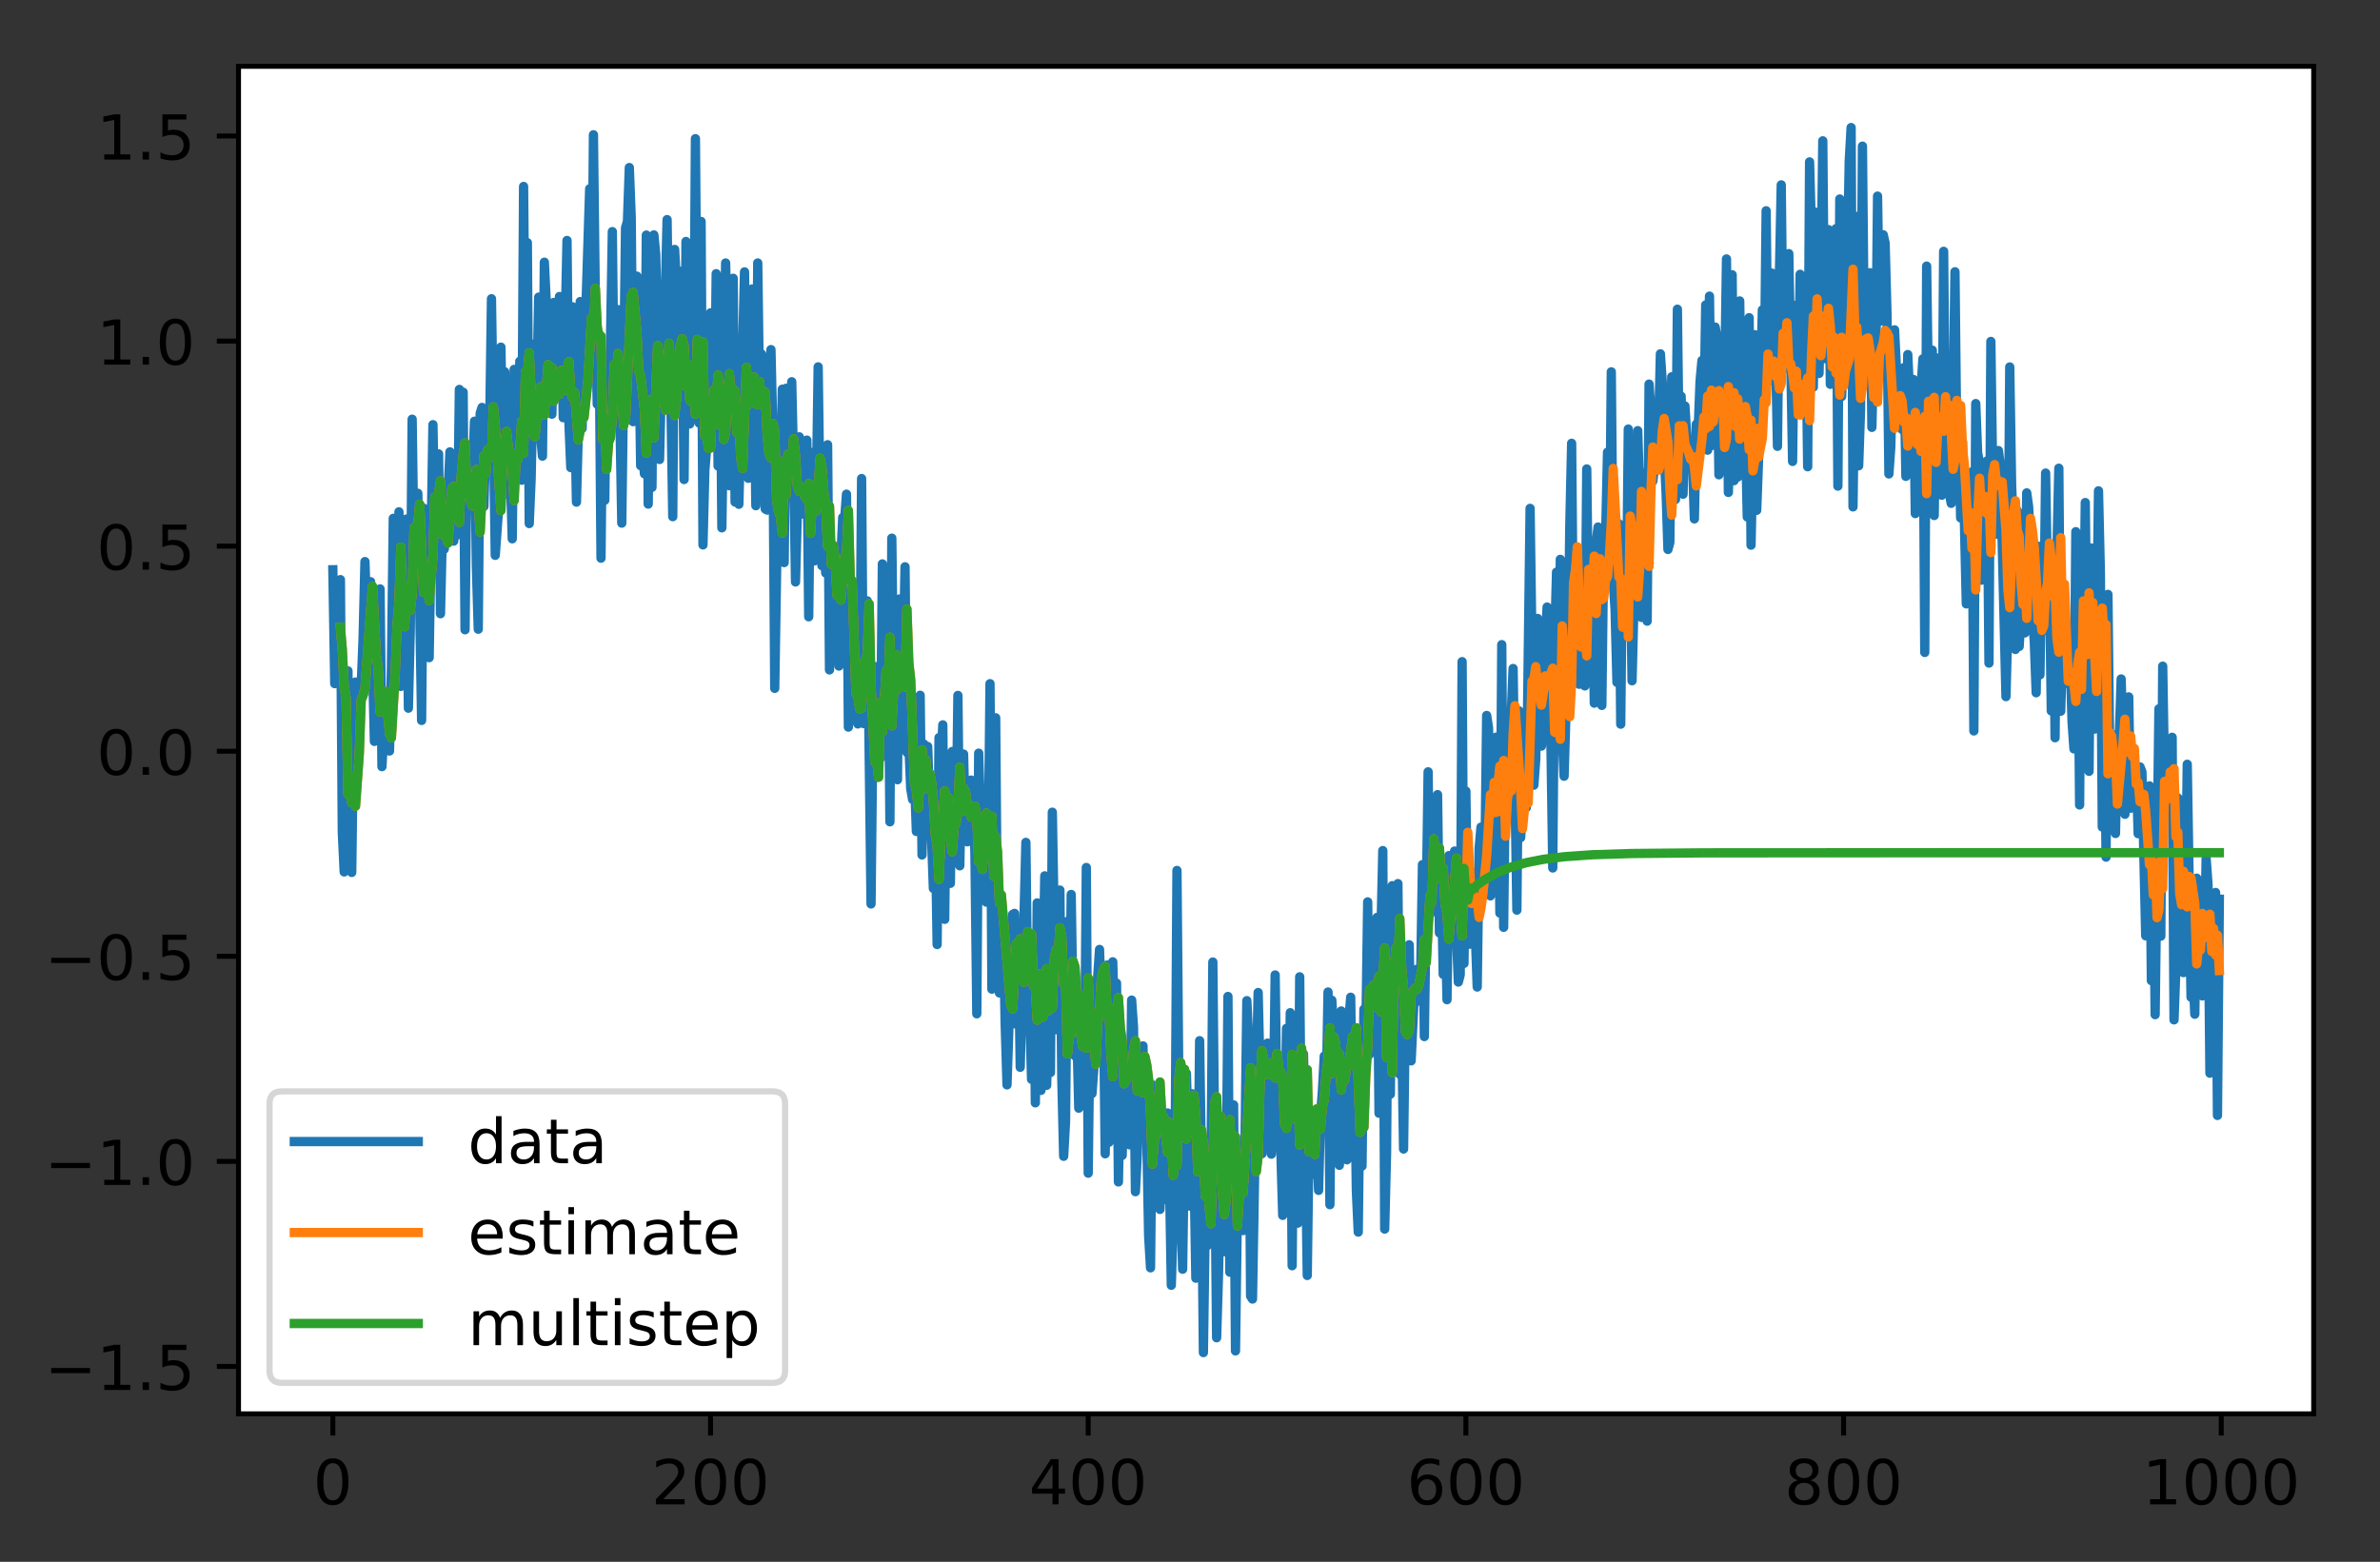 <?xml version="1.0" encoding="utf-8" standalone="no"?>
<!DOCTYPE svg PUBLIC "-//W3C//DTD SVG 1.1//EN"
  "http://www.w3.org/Graphics/SVG/1.1/DTD/svg11.dtd">
<!-- Created with matplotlib (http://matplotlib.org/) -->
<svg height="252.018pt" version="1.1" viewBox="0 0 383.983 252.018" width="383.983pt" xmlns="http://www.w3.org/2000/svg" xmlns:xlink="http://www.w3.org/1999/xlink">
 <rect x="0" y="0" width="383.983" height="252.018" fill="#333333" stroke="none"/>
 <defs>
  <style type="text/css">
*{stroke-linecap:butt;stroke-linejoin:round;}
  </style>
 </defs>
 <g id="figure_1">
  <g id="patch_1">
   <path d="M -0 252.018 
L 383.983 252.018 
L 383.983 0 
L -0 0 
z
" style="fill:none;"/>
  </g>
  <g id="axes_1">
   <g id="patch_2">
    <path d="M 38.483 228.14 
L 373.283 228.14 
L 373.283 10.7 
L 38.483 10.7 
z
" style="fill:#ffffff;"/>
   </g>
   <g id="matplotlib.axis_1">
    <g id="xtick_1">
     <g id="line2d_1">
      <defs>
       <path d="M 0 0 
L 0 3.5 
" id="m59c93c5927" style="stroke:#000000;stroke-width:0.8;"/>
      </defs>
      <g>
       <use style="stroke:#000000;stroke-width:0.8;" x="53.701" xlink:href="#m59c93c5927" y="228.14"/>
      </g>
     </g>
     <g id="text_1">
      <!-- 0 -->
      <defs>
       <path d="M 31.781 66.406 
Q 24.172 66.406 20.328 58.906 
Q 16.5 51.422 16.5 36.375 
Q 16.5 21.391 20.328 13.891 
Q 24.172 6.391 31.781 6.391 
Q 39.453 6.391 43.281 13.891 
Q 47.125 21.391 47.125 36.375 
Q 47.125 51.422 43.281 58.906 
Q 39.453 66.406 31.781 66.406 
z
M 31.781 74.219 
Q 44.047 74.219 50.516 64.516 
Q 56.984 54.828 56.984 36.375 
Q 56.984 17.969 50.516 8.266 
Q 44.047 -1.422 31.781 -1.422 
Q 19.531 -1.422 13.062 8.266 
Q 6.594 17.969 6.594 36.375 
Q 6.594 54.828 13.062 64.516 
Q 19.531 74.219 31.781 74.219 
z
" id="DejaVuSans-30"/>
      </defs>
      <g transform="translate(50.52 242.738)scale(0.1 -0.1)">
       <use xlink:href="#DejaVuSans-30"/>
      </g>
     </g>
    </g>
    <g id="xtick_2">
     <g id="line2d_2">
      <g>
       <use style="stroke:#000000;stroke-width:0.8;" x="114.635" xlink:href="#m59c93c5927" y="228.14"/>
      </g>
     </g>
     <g id="text_2">
      <!-- 200 -->
      <defs>
       <path d="M 19.188 8.297 
L 53.609 8.297 
L 53.609 0 
L 7.328 0 
L 7.328 8.297 
Q 12.938 14.109 22.625 23.891 
Q 32.328 33.688 34.812 36.531 
Q 39.547 41.844 41.422 45.531 
Q 43.312 49.219 43.312 52.781 
Q 43.312 58.594 39.234 62.25 
Q 35.156 65.922 28.609 65.922 
Q 23.969 65.922 18.812 64.312 
Q 13.672 62.703 7.812 59.422 
L 7.812 69.391 
Q 13.766 71.781 18.938 73 
Q 24.125 74.219 28.422 74.219 
Q 39.75 74.219 46.484 68.547 
Q 53.219 62.891 53.219 53.422 
Q 53.219 48.922 51.531 44.891 
Q 49.859 40.875 45.406 35.406 
Q 44.188 33.984 37.641 27.219 
Q 31.109 20.453 19.188 8.297 
z
" id="DejaVuSans-32"/>
      </defs>
      <g transform="translate(105.091 242.738)scale(0.1 -0.1)">
       <use xlink:href="#DejaVuSans-32"/>
       <use x="63.623" xlink:href="#DejaVuSans-30"/>
       <use x="127.246" xlink:href="#DejaVuSans-30"/>
      </g>
     </g>
    </g>
    <g id="xtick_3">
     <g id="line2d_3">
      <g>
       <use style="stroke:#000000;stroke-width:0.8;" x="175.568" xlink:href="#m59c93c5927" y="228.14"/>
      </g>
     </g>
     <g id="text_3">
      <!-- 400 -->
      <defs>
       <path d="M 37.797 64.312 
L 12.891 25.391 
L 37.797 25.391 
z
M 35.203 72.906 
L 47.609 72.906 
L 47.609 25.391 
L 58.016 25.391 
L 58.016 17.188 
L 47.609 17.188 
L 47.609 0 
L 37.797 0 
L 37.797 17.188 
L 4.891 17.188 
L 4.891 26.703 
z
" id="DejaVuSans-34"/>
      </defs>
      <g transform="translate(166.025 242.738)scale(0.1 -0.1)">
       <use xlink:href="#DejaVuSans-34"/>
       <use x="63.623" xlink:href="#DejaVuSans-30"/>
       <use x="127.246" xlink:href="#DejaVuSans-30"/>
      </g>
     </g>
    </g>
    <g id="xtick_4">
     <g id="line2d_4">
      <g>
       <use style="stroke:#000000;stroke-width:0.8;" x="236.502" xlink:href="#m59c93c5927" y="228.14"/>
      </g>
     </g>
     <g id="text_4">
      <!-- 600 -->
      <defs>
       <path d="M 33.016 40.375 
Q 26.375 40.375 22.484 35.828 
Q 18.609 31.297 18.609 23.391 
Q 18.609 15.531 22.484 10.953 
Q 26.375 6.391 33.016 6.391 
Q 39.656 6.391 43.531 10.953 
Q 47.406 15.531 47.406 23.391 
Q 47.406 31.297 43.531 35.828 
Q 39.656 40.375 33.016 40.375 
z
M 52.594 71.297 
L 52.594 62.312 
Q 48.875 64.062 45.094 64.984 
Q 41.312 65.922 37.594 65.922 
Q 27.828 65.922 22.672 59.328 
Q 17.531 52.734 16.797 39.406 
Q 19.672 43.656 24.016 45.922 
Q 28.375 48.188 33.594 48.188 
Q 44.578 48.188 50.953 41.516 
Q 57.328 34.859 57.328 23.391 
Q 57.328 12.156 50.688 5.359 
Q 44.047 -1.422 33.016 -1.422 
Q 20.359 -1.422 13.672 8.266 
Q 6.984 17.969 6.984 36.375 
Q 6.984 53.656 15.188 63.938 
Q 23.391 74.219 37.203 74.219 
Q 40.922 74.219 44.703 73.484 
Q 48.484 72.75 52.594 71.297 
z
" id="DejaVuSans-36"/>
      </defs>
      <g transform="translate(226.958 242.738)scale(0.1 -0.1)">
       <use xlink:href="#DejaVuSans-36"/>
       <use x="63.623" xlink:href="#DejaVuSans-30"/>
       <use x="127.246" xlink:href="#DejaVuSans-30"/>
      </g>
     </g>
    </g>
    <g id="xtick_5">
     <g id="line2d_5">
      <g>
       <use style="stroke:#000000;stroke-width:0.8;" x="297.436" xlink:href="#m59c93c5927" y="228.14"/>
      </g>
     </g>
     <g id="text_5">
      <!-- 800 -->
      <defs>
       <path d="M 31.781 34.625 
Q 24.75 34.625 20.719 30.859 
Q 16.703 27.094 16.703 20.516 
Q 16.703 13.922 20.719 10.156 
Q 24.75 6.391 31.781 6.391 
Q 38.812 6.391 42.859 10.172 
Q 46.922 13.969 46.922 20.516 
Q 46.922 27.094 42.891 30.859 
Q 38.875 34.625 31.781 34.625 
z
M 21.922 38.812 
Q 15.578 40.375 12.031 44.719 
Q 8.5 49.078 8.5 55.328 
Q 8.5 64.062 14.719 69.141 
Q 20.953 74.219 31.781 74.219 
Q 42.672 74.219 48.875 69.141 
Q 55.078 64.062 55.078 55.328 
Q 55.078 49.078 51.531 44.719 
Q 48 40.375 41.703 38.812 
Q 48.828 37.156 52.797 32.312 
Q 56.781 27.484 56.781 20.516 
Q 56.781 9.906 50.312 4.234 
Q 43.844 -1.422 31.781 -1.422 
Q 19.734 -1.422 13.25 4.234 
Q 6.781 9.906 6.781 20.516 
Q 6.781 27.484 10.781 32.312 
Q 14.797 37.156 21.922 38.812 
z
M 18.312 54.391 
Q 18.312 48.734 21.844 45.562 
Q 25.391 42.391 31.781 42.391 
Q 38.141 42.391 41.719 45.562 
Q 45.312 48.734 45.312 54.391 
Q 45.312 60.062 41.719 63.234 
Q 38.141 66.406 31.781 66.406 
Q 25.391 66.406 21.844 63.234 
Q 18.312 60.062 18.312 54.391 
z
" id="DejaVuSans-38"/>
      </defs>
      <g transform="translate(287.892 242.738)scale(0.1 -0.1)">
       <use xlink:href="#DejaVuSans-38"/>
       <use x="63.623" xlink:href="#DejaVuSans-30"/>
       <use x="127.246" xlink:href="#DejaVuSans-30"/>
      </g>
     </g>
    </g>
    <g id="xtick_6">
     <g id="line2d_6">
      <g>
       <use style="stroke:#000000;stroke-width:0.8;" x="358.369" xlink:href="#m59c93c5927" y="228.14"/>
      </g>
     </g>
     <g id="text_6">
      <!-- 1000 -->
      <defs>
       <path d="M 12.406 8.297 
L 28.516 8.297 
L 28.516 63.922 
L 10.984 60.406 
L 10.984 69.391 
L 28.422 72.906 
L 38.281 72.906 
L 38.281 8.297 
L 54.391 8.297 
L 54.391 0 
L 12.406 0 
z
" id="DejaVuSans-31"/>
      </defs>
      <g transform="translate(345.644 242.738)scale(0.1 -0.1)">
       <use xlink:href="#DejaVuSans-31"/>
       <use x="63.623" xlink:href="#DejaVuSans-30"/>
       <use x="127.246" xlink:href="#DejaVuSans-30"/>
       <use x="190.869" xlink:href="#DejaVuSans-30"/>
      </g>
     </g>
    </g>
   </g>
   <g id="matplotlib.axis_2">
    <g id="ytick_1">
     <g id="line2d_7">
      <defs>
       <path d="M 0 0 
L -3.5 0 
" id="mf98ac63c40" style="stroke:#000000;stroke-width:0.8;"/>
      </defs>
      <g>
       <use style="stroke:#000000;stroke-width:0.8;" x="38.483" xlink:href="#mf98ac63c40" y="220.492"/>
      </g>
     </g>
     <g id="text_7">
      <!-- −1.5 -->
      <defs>
       <path d="M 10.594 35.5 
L 73.188 35.5 
L 73.188 27.203 
L 10.594 27.203 
z
" id="DejaVuSans-2212"/>
       <path d="M 10.688 12.406 
L 21 12.406 
L 21 0 
L 10.688 0 
z
" id="DejaVuSans-2e"/>
       <path d="M 10.797 72.906 
L 49.516 72.906 
L 49.516 64.594 
L 19.828 64.594 
L 19.828 46.734 
Q 21.969 47.469 24.109 47.828 
Q 26.266 48.188 28.422 48.188 
Q 40.625 48.188 47.75 41.5 
Q 54.891 34.812 54.891 23.391 
Q 54.891 11.625 47.562 5.094 
Q 40.234 -1.422 26.906 -1.422 
Q 22.312 -1.422 17.547 -0.641 
Q 12.797 0.141 7.719 1.703 
L 7.719 11.625 
Q 12.109 9.234 16.797 8.062 
Q 21.484 6.891 26.703 6.891 
Q 35.156 6.891 40.078 11.328 
Q 45.016 15.766 45.016 23.391 
Q 45.016 31 40.078 35.438 
Q 35.156 39.891 26.703 39.891 
Q 22.75 39.891 18.812 39.016 
Q 14.891 38.141 10.797 36.281 
z
" id="DejaVuSans-35"/>
      </defs>
      <g transform="translate(7.2 224.291)scale(0.1 -0.1)">
       <use xlink:href="#DejaVuSans-2212"/>
       <use x="83.789" xlink:href="#DejaVuSans-31"/>
       <use x="147.412" xlink:href="#DejaVuSans-2e"/>
       <use x="179.199" xlink:href="#DejaVuSans-35"/>
      </g>
     </g>
    </g>
    <g id="ytick_2">
     <g id="line2d_8">
      <g>
       <use style="stroke:#000000;stroke-width:0.8;" x="38.483" xlink:href="#mf98ac63c40" y="187.401"/>
      </g>
     </g>
     <g id="text_8">
      <!-- −1.0 -->
      <g transform="translate(7.2 191.2)scale(0.1 -0.1)">
       <use xlink:href="#DejaVuSans-2212"/>
       <use x="83.789" xlink:href="#DejaVuSans-31"/>
       <use x="147.412" xlink:href="#DejaVuSans-2e"/>
       <use x="179.199" xlink:href="#DejaVuSans-30"/>
      </g>
     </g>
    </g>
    <g id="ytick_3">
     <g id="line2d_9">
      <g>
       <use style="stroke:#000000;stroke-width:0.8;" x="38.483" xlink:href="#mf98ac63c40" y="154.31"/>
      </g>
     </g>
     <g id="text_9">
      <!-- −0.5 -->
      <g transform="translate(7.2 158.109)scale(0.1 -0.1)">
       <use xlink:href="#DejaVuSans-2212"/>
       <use x="83.789" xlink:href="#DejaVuSans-30"/>
       <use x="147.412" xlink:href="#DejaVuSans-2e"/>
       <use x="179.199" xlink:href="#DejaVuSans-35"/>
      </g>
     </g>
    </g>
    <g id="ytick_4">
     <g id="line2d_10">
      <g>
       <use style="stroke:#000000;stroke-width:0.8;" x="38.483" xlink:href="#mf98ac63c40" y="121.218"/>
      </g>
     </g>
     <g id="text_10">
      <!-- 0.0 -->
      <g transform="translate(15.58 125.018)scale(0.1 -0.1)">
       <use xlink:href="#DejaVuSans-30"/>
       <use x="63.623" xlink:href="#DejaVuSans-2e"/>
       <use x="95.41" xlink:href="#DejaVuSans-30"/>
      </g>
     </g>
    </g>
    <g id="ytick_5">
     <g id="line2d_11">
      <g>
       <use style="stroke:#000000;stroke-width:0.8;" x="38.483" xlink:href="#mf98ac63c40" y="88.127"/>
      </g>
     </g>
     <g id="text_11">
      <!-- 0.5 -->
      <g transform="translate(15.58 91.927)scale(0.1 -0.1)">
       <use xlink:href="#DejaVuSans-30"/>
       <use x="63.623" xlink:href="#DejaVuSans-2e"/>
       <use x="95.41" xlink:href="#DejaVuSans-35"/>
      </g>
     </g>
    </g>
    <g id="ytick_6">
     <g id="line2d_12">
      <g>
       <use style="stroke:#000000;stroke-width:0.8;" x="38.483" xlink:href="#mf98ac63c40" y="55.036"/>
      </g>
     </g>
     <g id="text_12">
      <!-- 1.0 -->
      <g transform="translate(15.58 58.835)scale(0.1 -0.1)">
       <use xlink:href="#DejaVuSans-31"/>
       <use x="63.623" xlink:href="#DejaVuSans-2e"/>
       <use x="95.41" xlink:href="#DejaVuSans-30"/>
      </g>
     </g>
    </g>
    <g id="ytick_7">
     <g id="line2d_13">
      <g>
       <use style="stroke:#000000;stroke-width:0.8;" x="38.483" xlink:href="#mf98ac63c40" y="21.945"/>
      </g>
     </g>
     <g id="text_13">
      <!-- 1.5 -->
      <g transform="translate(15.58 25.744)scale(0.1 -0.1)">
       <use xlink:href="#DejaVuSans-31"/>
       <use x="63.623" xlink:href="#DejaVuSans-2e"/>
       <use x="95.41" xlink:href="#DejaVuSans-35"/>
      </g>
     </g>
    </g>
   </g>
   <g id="line2d_14">
    <path clip-path="url(#p392ffc277a)" d="M 53.701 91.937 
L 54.006 110.312 
L 54.31 106.083 
L 54.615 103.562 
L 54.92 93.532 
L 55.224 134.254 
L 55.529 140.692 
L 56.138 108.261 
L 56.443 139.838 
L 56.748 140.778 
L 57.052 116.707 
L 57.357 110.06 
L 57.662 113.131 
L 57.966 118.439 
L 58.576 103.069 
L 58.88 90.615 
L 59.185 100.286 
L 59.49 104.021 
L 59.794 93.865 
L 60.404 119.63 
L 60.708 116.398 
L 61.013 115.92 
L 61.318 95.026 
L 61.622 123.707 
L 61.927 117.77 
L 62.232 116.727 
L 62.536 119.87 
L 62.841 121.184 
L 63.146 107.967 
L 63.45 83.639 
L 63.755 87.925 
L 64.06 107.111 
L 64.364 82.587 
L 64.669 110.76 
L 64.974 104.997 
L 65.278 91.75 
L 65.583 83.747 
L 65.888 114.276 
L 66.192 101.689 
L 66.497 67.642 
L 66.802 89.839 
L 67.106 85.61 
L 67.411 79.595 
L 68.02 116.25 
L 68.325 81.99 
L 68.63 96.091 
L 68.934 85.186 
L 69.239 106.12 
L 69.848 68.523 
L 70.153 83.995 
L 70.458 80.286 
L 70.762 73.239 
L 71.067 99.03 
L 71.372 85.851 
L 71.676 88.615 
L 71.981 86.183 
L 72.59 72.914 
L 72.895 78.172 
L 73.2 87.312 
L 73.504 83.873 
L 73.809 86.316 
L 74.114 62.84 
L 74.418 71.033 
L 74.723 63.284 
L 75.028 101.62 
L 75.332 74.628 
L 75.637 81.124 
L 75.942 81.24 
L 76.246 76.147 
L 76.551 67.968 
L 76.856 91.398 
L 77.16 101.531 
L 77.465 66.712 
L 77.77 65.742 
L 78.074 81.725 
L 78.379 70.858 
L 78.684 68.126 
L 78.988 69.756 
L 79.293 48.205 
L 79.902 89.609 
L 80.512 81.16 
L 80.816 56.016 
L 81.121 73.44 
L 81.426 59.991 
L 81.73 79.724 
L 82.035 73.785 
L 82.34 76.381 
L 82.644 86.942 
L 82.949 59.606 
L 83.254 75.204 
L 83.863 58.296 
L 84.168 77.489 
L 84.472 30.086 
L 84.777 63.589 
L 85.082 39.155 
L 85.386 84.482 
L 85.691 77.258 
L 85.996 62.43 
L 86.301 55.468 
L 86.605 63.766 
L 86.91 47.947 
L 87.215 70.239 
L 87.519 73.604 
L 87.824 42.306 
L 88.129 48.677 
L 88.433 59.864 
L 89.043 66.836 
L 89.347 48.805 
L 89.652 53.946 
L 89.957 62.445 
L 90.261 47.847 
L 90.566 49.774 
L 90.871 67.4 
L 91.48 38.801 
L 91.785 68.23 
L 92.089 75.455 
L 92.394 49.51 
L 93.003 81.023 
L 93.308 69.598 
L 93.613 48.659 
L 93.917 69.15 
L 95.136 30.456 
L 95.441 56.424 
L 95.745 21.747 
L 96.05 48.363 
L 96.355 65.223 
L 96.659 53.901 
L 96.964 90.069 
L 97.269 59.882 
L 97.573 80.724 
L 97.878 57.631 
L 98.183 68.38 
L 98.487 55.592 
L 98.792 37.372 
L 99.097 64.632 
L 99.401 51.859 
L 99.706 49.956 
L 100.315 84.411 
L 100.925 36.745 
L 101.229 35.755 
L 101.534 27.035 
L 101.839 35.059 
L 102.143 68.039 
L 102.448 58.115 
L 102.753 44.558 
L 103.057 54.969 
L 103.362 75.141 
L 103.667 72.25 
L 103.971 76.45 
L 104.276 37.933 
L 104.581 81.342 
L 104.885 57.77 
L 105.19 78.639 
L 105.495 37.906 
L 105.799 41.036 
L 106.409 74.141 
L 106.713 61.545 
L 107.018 56.054 
L 107.323 47.815 
L 107.627 35.437 
L 107.932 57.983 
L 108.237 64.697 
L 108.541 83.371 
L 108.846 40.248 
L 109.151 46.149 
L 109.455 43.68 
L 109.76 49.732 
L 110.065 51.164 
L 110.369 77.378 
L 110.674 38.965 
L 110.979 66.195 
L 111.283 68.409 
L 111.588 47.842 
L 111.893 67.628 
L 112.197 22.376 
L 112.502 61.26 
L 112.807 68.268 
L 113.111 35.73 
L 113.416 87.927 
L 113.721 75.839 
L 114.025 72.102 
L 114.635 50.478 
L 114.939 55.654 
L 115.244 69.652 
L 115.549 44.161 
L 115.853 75.197 
L 116.158 52.447 
L 116.463 85.173 
L 117.072 42.433 
L 117.377 55.676 
L 117.681 78.378 
L 118.291 44.901 
L 118.595 81.013 
L 118.9 69.722 
L 119.205 81.37 
L 120.119 43.87 
L 120.423 69.433 
L 120.728 77.176 
L 121.033 50.084 
L 121.337 46.636 
L 121.642 59.595 
L 121.947 81.603 
L 122.251 42.431 
L 122.556 64.871 
L 122.861 57.12 
L 123.165 59.562 
L 123.47 82.134 
L 123.775 82.307 
L 124.079 63.716 
L 124.384 56.415 
L 124.689 69.793 
L 124.993 111.07 
L 125.603 72.685 
L 125.907 78.822 
L 126.212 62.802 
L 126.517 90.781 
L 126.821 62.654 
L 127.126 78.76 
L 127.735 61.597 
L 128.04 75.168 
L 128.345 93.906 
L 128.954 70.486 
L 129.259 82.92 
L 129.563 82.943 
L 129.868 81.02 
L 130.173 71.016 
L 130.477 99.525 
L 130.782 72.98 
L 131.087 73.163 
L 131.391 90.508 
L 131.696 79.525 
L 132.001 59.197 
L 132.305 81.726 
L 132.61 91.276 
L 132.915 86.515 
L 133.219 92.454 
L 133.524 71.761 
L 133.829 108.096 
L 134.133 87.707 
L 134.438 94.528 
L 134.743 92.667 
L 135.047 94.143 
L 135.352 107.476 
L 135.657 90.197 
L 135.961 83.5 
L 136.266 83.868 
L 136.571 79.739 
L 136.875 117.327 
L 137.18 101.423 
L 137.485 115.12 
L 137.789 114.193 
L 138.094 115.882 
L 138.399 116.817 
L 138.703 114.861 
L 139.008 77.22 
L 139.313 116.751 
L 139.922 96.951 
L 140.531 145.863 
L 140.836 116.743 
L 141.141 107.552 
L 141.445 125.43 
L 141.75 111.142 
L 142.055 122.317 
L 142.359 90.992 
L 142.664 110.27 
L 142.969 118.045 
L 143.273 100.565 
L 143.578 132.609 
L 143.883 86.839 
L 144.187 113.372 
L 144.492 99.491 
L 144.797 125.819 
L 145.101 96.658 
L 145.406 106.216 
L 145.711 107.576 
L 146.015 91.457 
L 146.32 121.416 
L 146.625 119.899 
L 146.929 127.241 
L 147.234 128.989 
L 147.539 125.689 
L 147.844 134.162 
L 148.148 115.164 
L 148.453 112.186 
L 148.758 137.957 
L 149.062 120.066 
L 149.367 125.482 
L 149.672 120.456 
L 149.976 129.8 
L 150.281 134.862 
L 150.586 143.357 
L 150.89 133.423 
L 151.195 152.408 
L 151.5 119.023 
L 151.804 123.371 
L 152.109 116.964 
L 152.414 148.344 
L 152.718 122.186 
L 153.023 140.466 
L 153.328 142.537 
L 153.632 121.261 
L 153.937 125.464 
L 154.242 135.169 
L 154.546 112.216 
L 154.851 139.708 
L 155.156 124.148 
L 155.46 121.676 
L 155.765 134.019 
L 156.07 135.836 
L 156.374 127.767 
L 156.679 125.877 
L 156.984 130.294 
L 157.288 137.451 
L 157.593 163.59 
L 157.898 121.529 
L 158.202 131.709 
L 158.507 129.011 
L 158.812 133.529 
L 159.116 145.565 
L 159.421 139.613 
L 159.726 110.318 
L 160.03 159.61 
L 160.335 151.52 
L 160.64 115.82 
L 160.944 154.613 
L 161.249 160.223 
L 161.554 150.289 
L 161.858 148.376 
L 162.163 164.935 
L 162.468 175.056 
L 163.382 147.557 
L 163.686 147.385 
L 163.991 165.282 
L 164.296 151.329 
L 164.6 172.216 
L 165.514 135.926 
L 165.819 162.469 
L 166.124 162.853 
L 166.428 174.159 
L 166.733 151.315 
L 167.038 177.956 
L 167.342 145.689 
L 167.647 157.385 
L 167.952 175.946 
L 168.561 141.33 
L 168.866 175.124 
L 169.17 162.776 
L 169.475 173.07 
L 169.78 131.058 
L 170.389 166.152 
L 170.694 148.832 
L 170.998 143.621 
L 171.303 173.821 
L 171.608 186.58 
L 171.912 180.974 
L 172.217 148.673 
L 172.522 168.217 
L 172.826 144.331 
L 173.131 164.544 
L 173.436 170.371 
L 173.74 166.591 
L 174.045 178.82 
L 174.35 176.717 
L 174.654 160.622 
L 174.959 176.843 
L 175.264 139.981 
L 175.568 189.306 
L 175.873 164.062 
L 176.178 176.467 
L 176.482 172.371 
L 176.787 162.296 
L 177.396 153.204 
L 177.701 162.405 
L 178.006 160.48 
L 178.31 186.178 
L 178.615 155.716 
L 178.92 184.316 
L 179.224 179.287 
L 179.529 155.198 
L 179.834 166.648 
L 180.138 158.634 
L 180.443 190.715 
L 180.748 174.672 
L 181.052 186.436 
L 181.357 171.56 
L 181.662 179.602 
L 181.966 175.632 
L 182.271 184.734 
L 182.576 161.376 
L 182.88 165.8 
L 183.185 192.293 
L 183.49 186.211 
L 183.794 172.044 
L 184.099 178.766 
L 184.404 168.763 
L 184.708 183.155 
L 185.013 183.238 
L 185.318 199.393 
L 185.622 204.575 
L 185.927 175.049 
L 186.232 180.421 
L 186.536 176.492 
L 187.146 195.154 
L 187.45 185.74 
L 187.755 192.333 
L 188.06 193.551 
L 188.364 179.589 
L 188.669 189.355 
L 188.974 207.393 
L 189.583 187.126 
L 189.888 140.456 
L 190.192 175.018 
L 190.497 193.535 
L 190.802 204.802 
L 191.106 183.503 
L 191.411 173.189 
L 192.02 194.634 
L 192.325 176.486 
L 192.63 188.23 
L 192.934 206.25 
L 193.239 195.159 
L 193.544 167.925 
L 193.848 188.987 
L 194.153 218.256 
L 194.458 196.84 
L 194.762 201.015 
L 195.067 199.634 
L 195.372 188.399 
L 195.676 155.235 
L 196.286 215.863 
L 196.59 205.706 
L 196.895 189.945 
L 197.2 199.936 
L 197.504 201.978 
L 197.809 192.896 
L 198.114 160.79 
L 198.418 205.28 
L 198.723 204.241 
L 199.028 178.286 
L 199.332 217.982 
L 199.637 195.217 
L 199.942 184.271 
L 200.246 193.881 
L 200.551 198.571 
L 200.856 185.106 
L 201.16 161.466 
L 201.465 167.871 
L 201.77 209.134 
L 202.074 209.614 
L 202.684 173.723 
L 202.988 160.156 
L 203.598 186.167 
L 203.902 182.255 
L 204.207 171.84 
L 204.512 168.321 
L 205.121 186.236 
L 205.426 179.365 
L 205.73 157.321 
L 206.035 181.001 
L 206.644 185.631 
L 206.949 196.115 
L 207.254 188.058 
L 207.558 165.937 
L 207.863 189.095 
L 208.168 163.41 
L 208.472 204.24 
L 208.777 168.42 
L 209.082 171.986 
L 209.386 197.368 
L 209.691 157.618 
L 209.996 188.792 
L 210.301 170.051 
L 210.605 184.113 
L 210.91 205.811 
L 211.215 182.664 
L 211.824 189.463 
L 212.129 181.914 
L 212.433 184.516 
L 212.738 192.08 
L 213.043 180.114 
L 213.347 176.124 
L 213.652 170.413 
L 213.957 177.284 
L 214.261 160.069 
L 214.566 194.388 
L 214.871 161.395 
L 215.175 166.777 
L 215.785 186.896 
L 216.089 188.035 
L 216.394 163.133 
L 216.699 178.828 
L 217.003 171.388 
L 217.308 187.152 
L 217.613 164.731 
L 217.917 160.916 
L 218.222 180.997 
L 218.527 171.513 
L 218.831 192.119 
L 219.136 198.812 
L 219.441 172.106 
L 219.745 188.161 
L 220.05 162.856 
L 220.355 166.824 
L 220.659 145.529 
L 220.964 170.136 
L 221.269 163.206 
L 221.878 166.971 
L 222.183 148.025 
L 222.487 179.635 
L 222.792 150.68 
L 223.097 137.248 
L 223.401 198.326 
L 223.706 185.956 
L 224.011 144.602 
L 224.315 176.564 
L 224.62 142.913 
L 224.925 147.739 
L 225.229 163.013 
L 225.534 142.58 
L 225.839 173.343 
L 226.143 166.656 
L 226.448 185.405 
L 226.753 162.021 
L 227.057 163.514 
L 227.362 152.445 
L 227.667 171.186 
L 228.276 158.511 
L 228.581 156.418 
L 228.885 161.544 
L 229.19 158.259 
L 229.495 139.517 
L 229.799 167.265 
L 230.409 124.542 
L 230.713 147.522 
L 231.018 130.235 
L 231.323 142.284 
L 231.627 143.448 
L 231.932 128.219 
L 232.237 150.538 
L 232.541 141.546 
L 232.846 157.227 
L 233.151 146.757 
L 233.455 161.314 
L 233.76 138.061 
L 234.065 138.42 
L 234.369 140.433 
L 234.674 137.33 
L 234.979 150.76 
L 235.283 158.466 
L 235.588 157.279 
L 235.893 106.763 
L 236.197 155.457 
L 236.502 127.651 
L 236.807 151.101 
L 237.111 152.358 
L 237.416 140.701 
L 237.721 142.215 
L 238.33 159.266 
L 238.635 136.892 
L 238.939 133.469 
L 239.244 140.732 
L 239.549 140.461 
L 239.853 115.45 
L 240.158 117.486 
L 240.463 144.559 
L 240.767 119.205 
L 241.072 130.676 
L 241.377 118.948 
L 241.681 121.239 
L 241.986 147.335 
L 242.291 104.021 
L 242.595 149.633 
L 242.9 122.763 
L 243.205 116.669 
L 243.509 122.914 
L 244.119 107.869 
L 244.728 146.859 
L 245.033 114.679 
L 245.337 135.165 
L 245.642 129.981 
L 245.947 119.505 
L 246.251 130.325 
L 246.861 82.031 
L 247.47 126.695 
L 247.775 122.476 
L 248.079 99.794 
L 248.384 101.042 
L 248.689 120.391 
L 248.993 117.681 
L 249.298 103.88 
L 249.603 97.956 
L 250.212 119.355 
L 250.517 140.058 
L 250.821 103.848 
L 251.126 92.321 
L 251.431 120.818 
L 251.735 90.257 
L 252.04 118.664 
L 252.345 125.253 
L 252.649 114.953 
L 252.954 110.818 
L 253.259 85.163 
L 253.563 71.53 
L 253.868 106.036 
L 254.173 93.71 
L 254.477 104.715 
L 254.782 110.413 
L 255.087 96.3 
L 255.391 100.388 
L 255.696 110.678 
L 256.001 75.668 
L 256.305 101.27 
L 256.61 88.678 
L 256.915 93.371 
L 257.219 113.462 
L 257.524 87.656 
L 257.829 85.04 
L 258.438 113.828 
L 258.743 87.792 
L 259.047 86.367 
L 259.352 72.974 
L 259.657 92.078 
L 259.961 59.999 
L 260.266 93.711 
L 260.571 98.373 
L 260.875 110.107 
L 261.18 84.506 
L 261.485 116.853 
L 261.789 86.036 
L 262.094 97.958 
L 262.399 99.502 
L 262.703 69.233 
L 263.313 109.851 
L 263.617 97.555 
L 263.922 94.134 
L 264.227 69.492 
L 264.531 79.864 
L 264.836 99.624 
L 265.141 76.323 
L 265.445 92.349 
L 265.75 100.228 
L 266.055 61.98 
L 266.359 66.45 
L 266.664 77.641 
L 266.969 75.161 
L 267.273 73.743 
L 267.578 69.947 
L 267.883 57.093 
L 268.187 61.706 
L 268.492 72.93 
L 268.797 79.415 
L 269.101 88.659 
L 269.406 87.532 
L 269.711 60.804 
L 270.015 78.576 
L 270.32 80.593 
L 270.625 49.892 
L 270.929 74.187 
L 271.234 63.941 
L 271.539 79.746 
L 271.844 65.511 
L 272.148 70.589 
L 272.453 72.068 
L 272.758 74.699 
L 273.062 74.566 
L 273.367 83.73 
L 273.672 68.457 
L 273.976 69.408 
L 274.281 61.523 
L 274.586 58.167 
L 274.89 68.362 
L 275.195 49.206 
L 275.5 72.643 
L 275.804 47.784 
L 276.109 71.914 
L 276.414 59.477 
L 276.718 52.774 
L 277.023 54.577 
L 277.328 76.616 
L 277.632 60.592 
L 277.937 74.304 
L 278.242 62.596 
L 278.546 41.784 
L 278.851 79.461 
L 279.156 67.511 
L 279.46 44.338 
L 279.765 77.562 
L 280.07 61.61 
L 280.374 76.981 
L 280.679 48.558 
L 280.984 69.134 
L 281.288 55.644 
L 281.898 83.422 
L 282.202 51.261 
L 282.507 87.97 
L 282.812 73.654 
L 283.116 54.006 
L 283.421 82.345 
L 283.726 74.018 
L 284.335 50.005 
L 284.64 62.545 
L 284.944 34.011 
L 285.249 61.07 
L 285.554 61.486 
L 285.858 44.064 
L 286.163 54.135 
L 286.468 56.922 
L 286.772 72.021 
L 287.077 44.621 
L 287.382 29.832 
L 287.686 58.13 
L 287.991 51.129 
L 288.296 59.463 
L 288.6 40.922 
L 289.21 74.455 
L 289.514 49.278 
L 289.819 65.338 
L 290.124 66.505 
L 290.428 44.261 
L 290.733 58.532 
L 291.038 61.133 
L 291.342 52.753 
L 291.647 75.311 
L 291.952 26.123 
L 292.256 37.511 
L 292.561 62.461 
L 292.866 34.224 
L 293.475 60.262 
L 293.78 47.165 
L 294.084 22.724 
L 294.389 57.874 
L 294.694 44.692 
L 294.998 37.05 
L 295.303 62.011 
L 295.608 50.573 
L 295.912 55.327 
L 296.217 36.891 
L 296.522 78.441 
L 296.826 32.111 
L 297.131 63.977 
L 297.436 51.213 
L 297.74 49.718 
L 298.045 42.932 
L 298.35 25.957 
L 298.654 20.584 
L 298.959 81.791 
L 299.568 34.924 
L 299.873 75.163 
L 300.178 66.054 
L 300.482 23.584 
L 300.787 55.46 
L 301.092 51.057 
L 301.396 60.108 
L 301.701 44.004 
L 302.006 68.963 
L 302.31 55.61 
L 302.615 60.56 
L 302.92 31.645 
L 303.224 51.865 
L 303.529 51.665 
L 303.834 37.884 
L 304.138 39.211 
L 304.443 50.686 
L 304.748 76.477 
L 305.052 72.165 
L 305.357 59.336 
L 305.662 53.222 
L 305.966 59.578 
L 306.271 62.441 
L 306.576 62.24 
L 306.88 69.3 
L 307.185 59.315 
L 307.49 76.867 
L 307.794 57.207 
L 308.099 63.807 
L 308.404 62.117 
L 308.708 61.232 
L 309.013 82.872 
L 309.318 62.007 
L 309.622 71.498 
L 309.927 62.84 
L 310.232 57.902 
L 310.536 105.279 
L 310.841 42.94 
L 311.146 64.882 
L 311.45 72.92 
L 311.755 56.503 
L 312.06 83.186 
L 312.364 57.731 
L 312.669 58.233 
L 312.974 65.591 
L 313.278 79.907 
L 313.583 40.553 
L 313.888 74.642 
L 314.192 61.19 
L 314.497 79.582 
L 314.802 81.218 
L 315.106 65.851 
L 315.411 43.852 
L 315.716 72.743 
L 316.02 69.232 
L 316.325 83.571 
L 316.63 71.298 
L 317.239 97.443 
L 317.544 77.745 
L 317.848 95.584 
L 318.153 76.13 
L 318.458 117.944 
L 318.762 65.12 
L 319.067 73.067 
L 319.372 74.67 
L 319.676 93.619 
L 319.981 82.89 
L 320.286 81.979 
L 320.59 74.377 
L 320.895 107 
L 321.2 55.094 
L 321.504 77.588 
L 321.809 77.389 
L 322.114 86.194 
L 322.418 72.702 
L 322.723 75.114 
L 323.637 112.407 
L 323.942 100.448 
L 324.246 59.212 
L 324.551 78.268 
L 324.856 85.975 
L 325.16 104.8 
L 325.465 82.421 
L 325.77 104.316 
L 326.379 93.558 
L 326.684 102.126 
L 326.988 79.531 
L 327.293 81.763 
L 327.598 88.082 
L 327.902 99.526 
L 328.207 103.502 
L 328.512 111.783 
L 328.816 88.132 
L 329.121 108.897 
L 329.426 89.475 
L 329.73 101.773 
L 330.035 76.336 
L 330.34 94.374 
L 330.644 92.322 
L 330.949 114.714 
L 331.254 89.357 
L 331.558 119.043 
L 331.863 88.707 
L 332.168 75.552 
L 332.472 114.759 
L 332.777 103.798 
L 333.082 110.331 
L 333.386 108.359 
L 333.691 110.36 
L 333.996 106.481 
L 334.301 116.484 
L 334.605 120.843 
L 334.91 85.79 
L 335.215 97.44 
L 335.519 129.888 
L 335.824 92.266 
L 336.129 105.323 
L 336.433 81.092 
L 336.738 109.139 
L 337.043 124.463 
L 337.347 88.416 
L 337.957 117.647 
L 338.261 103.307 
L 338.566 79.2 
L 338.871 92.416 
L 339.175 133.451 
L 339.48 109.353 
L 339.785 138.308 
L 340.089 95.913 
L 340.394 122.891 
L 340.699 129.656 
L 341.003 123.796 
L 341.308 134.492 
L 341.613 118.414 
L 341.917 118.945 
L 342.222 109.559 
L 342.831 131.392 
L 343.136 114.097 
L 343.441 112.447 
L 343.745 130.413 
L 344.05 120.932 
L 344.355 128.631 
L 344.659 124.082 
L 344.964 134.523 
L 345.269 123.751 
L 345.573 124.554 
L 346.183 150.999 
L 346.792 126.807 
L 347.097 158.239 
L 347.401 136.102 
L 347.706 163.729 
L 348.315 114.377 
L 348.62 151.061 
L 348.925 107.494 
L 349.229 125.793 
L 349.534 127.007 
L 349.839 123.556 
L 350.143 126.997 
L 350.448 118.965 
L 350.753 164.567 
L 351.057 156.128 
L 351.362 128.745 
L 351.667 141.153 
L 351.971 142.75 
L 352.276 156.945 
L 352.581 146.313 
L 352.885 123.323 
L 353.495 160.909 
L 353.799 156.965 
L 354.104 163.657 
L 354.409 141.704 
L 354.713 155.387 
L 355.018 142.891 
L 355.323 160.698 
L 355.627 154.984 
L 355.932 138.54 
L 356.237 142.717 
L 356.541 173.17 
L 356.846 151.187 
L 357.151 151.051 
L 357.455 144.01 
L 357.76 179.988 
L 358.065 145.098 
L 358.065 145.098 
" style="fill:none;stroke:#1f77b4;stroke-linecap:square;stroke-width:1.5;"/>
   </g>
   <g id="line2d_15">
    <path clip-path="url(#p392ffc277a)" d="M 54.92 101.231 
L 55.224 104.824 
L 55.529 110.772 
L 55.834 112.608 
L 56.138 128.132 
L 56.443 125.143 
L 56.748 129.538 
L 57.052 126.066 
L 57.357 130.083 
L 57.966 121.612 
L 58.271 112.96 
L 58.576 112.228 
L 58.88 111.143 
L 60.099 94.611 
L 60.708 105.776 
L 61.013 107.747 
L 61.318 114.884 
L 61.622 111.898 
L 61.927 112.847 
L 62.232 111.552 
L 62.841 118.4 
L 63.146 119.056 
L 63.755 108.69 
L 64.06 100.968 
L 64.364 97.22 
L 64.669 88.281 
L 64.974 97.163 
L 65.278 101.134 
L 65.583 94.645 
L 65.888 97.428 
L 66.192 98.495 
L 66.497 95.811 
L 66.802 85.133 
L 67.106 90.929 
L 67.411 84.719 
L 67.716 81.365 
L 68.325 95.563 
L 68.63 91.391 
L 69.239 96.905 
L 69.848 89.744 
L 70.153 80.228 
L 70.458 81.881 
L 71.067 77.598 
L 71.372 86.269 
L 71.676 84.048 
L 71.981 86.726 
L 72.286 87.61 
L 72.895 78.854 
L 73.2 78.501 
L 73.504 80.783 
L 73.809 81.461 
L 74.114 84.284 
L 74.418 76.802 
L 74.723 73.451 
L 75.028 71.485 
L 75.332 79.846 
L 75.637 76.845 
L 75.942 80.807 
L 76.246 81.65 
L 76.856 75.765 
L 77.465 85.842 
L 78.074 73.551 
L 78.379 76.392 
L 78.684 72.567 
L 78.988 73.617 
L 79.293 73.646 
L 79.598 65.664 
L 79.902 68.815 
L 80.816 82.382 
L 81.121 73.618 
L 81.73 69.617 
L 82.035 72.487 
L 82.34 72.941 
L 82.644 75.709 
L 82.949 80.767 
L 83.254 73.854 
L 83.558 74.135 
L 83.863 72.609 
L 84.168 68.022 
L 84.472 73.111 
L 84.777 59.974 
L 85.082 60.717 
L 85.386 56.945 
L 85.996 69.902 
L 86.301 70.483 
L 86.605 67.223 
L 86.91 67.168 
L 87.215 62.425 
L 87.519 66.744 
L 87.824 66.969 
L 88.433 58.848 
L 88.738 61.971 
L 89.043 59.295 
L 89.347 64.724 
L 89.652 63.943 
L 89.957 62.412 
L 90.261 63.596 
L 90.566 59.769 
L 90.871 60.284 
L 91.175 62.945 
L 91.48 59.808 
L 91.785 58.361 
L 92.089 63.271 
L 92.394 64.175 
L 92.699 63.313 
L 93.308 70.977 
L 93.613 69.438 
L 93.917 66.972 
L 94.222 67.356 
L 94.831 61.696 
L 95.441 51.262 
L 95.745 54.571 
L 96.05 46.532 
L 96.355 52.722 
L 96.659 54.512 
L 96.964 54.244 
L 97.269 70.968 
L 97.573 67.479 
L 97.878 75.749 
L 98.183 71.396 
L 98.487 70.601 
L 98.792 67.352 
L 99.097 58.835 
L 99.401 61.634 
L 99.706 57.055 
L 100.011 60.187 
L 100.62 68.627 
L 100.925 67.576 
L 101.839 47.886 
L 102.143 47.181 
L 102.753 53.65 
L 103.057 59.912 
L 103.362 60.696 
L 103.971 66.075 
L 104.276 73.103 
L 104.581 64.507 
L 104.885 68.999 
L 105.19 64.91 
L 105.495 70.659 
L 106.104 55.788 
L 107.018 62.22 
L 107.323 66.182 
L 107.627 61.856 
L 107.932 55.398 
L 108.237 58.689 
L 108.541 57.229 
L 108.846 67.05 
L 109.151 64.428 
L 109.455 58.223 
L 109.76 55.756 
L 110.065 54.68 
L 110.369 55.809 
L 110.674 62.422 
L 110.979 58.785 
L 111.283 64.538 
L 111.588 64.853 
L 111.893 61.921 
L 112.197 66.829 
L 112.502 54.783 
L 113.111 60.666 
L 113.416 55.19 
L 113.721 70.341 
L 114.025 70.438 
L 114.33 72.374 
L 114.635 72.296 
L 114.939 65.154 
L 115.244 62.855 
L 115.549 64.489 
L 115.853 60.532 
L 116.158 68.661 
L 116.463 62.702 
L 116.767 70.9 
L 117.072 69.67 
L 117.377 63.763 
L 117.681 60.303 
L 117.986 65.08 
L 118.291 62.844 
L 118.595 63.037 
L 118.9 69.806 
L 119.205 66.935 
L 119.509 73.875 
L 119.814 75.569 
L 120.423 59.27 
L 120.728 64.722 
L 121.033 65.176 
L 121.337 64.882 
L 121.642 60.818 
L 121.947 62.149 
L 122.251 65.32 
L 122.556 61.575 
L 122.861 65.224 
L 123.165 64.658 
L 123.47 63.31 
L 123.775 70.232 
L 124.079 73.22 
L 124.384 73.863 
L 124.689 68.346 
L 124.993 69.553 
L 125.298 80.627 
L 125.603 82.536 
L 125.907 83.241 
L 126.212 85.992 
L 126.517 74.378 
L 126.821 79.847 
L 127.126 73.304 
L 127.431 76.432 
L 127.735 75.765 
L 128.04 70.819 
L 128.345 73.595 
L 128.649 78.455 
L 128.954 79.271 
L 129.259 78.659 
L 129.868 80.122 
L 130.173 80.558 
L 130.477 78.048 
L 130.782 86.062 
L 131.087 79.688 
L 131.391 78.231 
L 131.696 82.458 
L 132.001 79.462 
L 132.305 73.935 
L 132.61 75.484 
L 132.915 79.581 
L 133.219 81.494 
L 133.524 88.137 
L 133.829 81.669 
L 134.133 91.062 
L 134.438 88.014 
L 134.743 90.523 
L 135.047 96.033 
L 135.352 91.167 
L 135.657 96.819 
L 136.266 89.794 
L 136.571 89.527 
L 136.875 82.378 
L 137.18 93.586 
L 137.485 93.704 
L 138.094 111.902 
L 138.399 112.131 
L 138.703 114.406 
L 139.008 114.293 
L 139.313 107.269 
L 139.922 105.557 
L 140.227 97.452 
L 140.531 110.78 
L 141.141 122.94 
L 141.445 122.764 
L 141.75 125.409 
L 142.055 113.282 
L 142.359 118.11 
L 142.969 108.259 
L 143.273 111.674 
L 143.578 102.83 
L 143.883 117.119 
L 144.492 105.615 
L 144.797 111.271 
L 145.101 106.985 
L 145.406 109.274 
L 145.711 105.809 
L 146.015 110.868 
L 146.32 98.286 
L 146.625 106.935 
L 146.929 109.716 
L 147.539 126.261 
L 147.844 127.527 
L 148.148 130.347 
L 148.758 120.993 
L 149.062 126.313 
L 149.367 122.628 
L 149.672 127.348 
L 149.976 124.733 
L 150.281 126.147 
L 150.586 129.17 
L 150.89 134.668 
L 151.195 136.369 
L 151.5 141.89 
L 151.804 135.236 
L 152.109 133.638 
L 152.414 127.636 
L 152.718 130.093 
L 153.023 128.673 
L 153.328 135.196 
L 153.632 137.431 
L 153.937 133.338 
L 154.242 132.856 
L 154.546 130.54 
L 154.851 123.809 
L 155.156 130.955 
L 155.46 127.19 
L 155.765 127.713 
L 156.07 129.971 
L 156.374 130.723 
L 156.679 131.827 
L 156.984 131.27 
L 157.288 130.075 
L 157.593 131.708 
L 157.898 139.021 
L 158.202 138.66 
L 158.507 140.278 
L 158.812 134.57 
L 159.116 131.193 
L 159.421 136.124 
L 159.726 138.168 
L 160.03 131.742 
L 160.335 141.396 
L 160.64 135.005 
L 160.944 137.48 
L 161.249 145.679 
L 161.554 144.396 
L 163.077 162.181 
L 163.382 162.784 
L 163.991 152.225 
L 164.296 153.397 
L 164.6 151.501 
L 164.905 158.126 
L 165.21 158.498 
L 165.514 156.228 
L 165.819 150.328 
L 166.124 151.561 
L 166.428 150.674 
L 166.733 159.081 
L 167.038 159.279 
L 167.342 164.596 
L 167.647 157.153 
L 167.952 157.371 
L 168.256 164.129 
L 168.561 158.431 
L 168.866 156.307 
L 169.17 163.07 
L 169.475 157.135 
L 169.78 162.623 
L 170.084 154.842 
L 170.389 153.266 
L 170.694 155.535 
L 170.998 149.704 
L 171.303 151.227 
L 171.608 158.791 
L 171.912 158.427 
L 172.217 170.051 
L 172.522 167.386 
L 172.826 166.864 
L 173.131 155.098 
L 173.436 156.036 
L 173.74 160.672 
L 174.045 160.441 
L 174.35 166.772 
L 174.654 168.825 
L 174.959 166.756 
L 175.264 169.134 
L 175.568 157.827 
L 175.873 165.762 
L 176.178 163.348 
L 176.787 171.705 
L 177.092 165.288 
L 177.396 162.99 
L 177.701 157.75 
L 178.006 156.583 
L 178.31 155.956 
L 178.615 163.838 
L 178.92 162.553 
L 179.224 169.803 
L 179.529 173.737 
L 179.834 165.915 
L 180.138 166.92 
L 180.443 160.98 
L 180.748 165.896 
L 181.052 167.983 
L 181.357 174.871 
L 182.271 173.263 
L 182.576 173.549 
L 182.88 169.544 
L 183.185 167.95 
L 183.49 176.027 
L 183.794 172.04 
L 184.099 175.107 
L 184.404 176.351 
L 184.708 170.475 
L 185.013 171.83 
L 185.318 174.251 
L 185.622 179.58 
L 185.927 187.838 
L 186.232 184.062 
L 186.536 183.019 
L 187.146 174.598 
L 187.45 180.224 
L 187.755 180.244 
L 188.364 185.933 
L 188.669 181.131 
L 188.974 182.341 
L 189.278 189.633 
L 189.583 187.318 
L 189.888 188.086 
L 190.192 174.049 
L 190.497 171.481 
L 190.802 173.615 
L 191.106 172.537 
L 191.411 183.785 
L 191.716 181.905 
L 192.02 181.543 
L 192.325 180.165 
L 192.63 176.746 
L 192.934 180.288 
L 193.239 189.089 
L 193.848 182.309 
L 194.153 184.594 
L 194.458 193.03 
L 194.762 186.869 
L 195.067 194.464 
L 195.372 197.458 
L 195.981 177.947 
L 196.286 176.981 
L 196.59 185.53 
L 196.895 180.098 
L 197.2 191.926 
L 197.504 195.954 
L 197.809 193.843 
L 198.114 189.014 
L 198.418 180.689 
L 198.723 188.282 
L 199.028 186.392 
L 199.332 183.405 
L 199.637 197.814 
L 200.246 188.088 
L 200.551 192.468 
L 201.465 177.604 
L 201.77 172.329 
L 202.074 182.689 
L 202.379 176.279 
L 202.684 189.044 
L 202.988 186.514 
L 203.293 174.825 
L 203.598 169.571 
L 203.902 171.122 
L 204.207 171.931 
L 204.512 173.413 
L 204.816 171.554 
L 205.121 171.493 
L 205.73 173.941 
L 206.035 169.992 
L 206.34 172.551 
L 206.644 173.06 
L 206.949 174.027 
L 207.254 181.409 
L 207.558 182.066 
L 207.863 177.463 
L 208.168 180.684 
L 208.472 170.143 
L 208.777 177.913 
L 209.082 174.097 
L 209.386 174.036 
L 209.691 184.78 
L 209.996 169.156 
L 210.301 175.925 
L 210.605 173.734 
L 210.91 172.611 
L 211.215 185.866 
L 211.519 180.577 
L 212.129 186.267 
L 212.433 178.935 
L 212.738 179.485 
L 213.043 182.141 
L 213.347 178.658 
L 213.652 177.424 
L 213.957 173.262 
L 214.261 171.152 
L 214.566 165.893 
L 214.871 173.208 
L 215.175 167.329 
L 215.48 168.323 
L 215.785 172.86 
L 216.089 170.063 
L 216.394 175.856 
L 216.699 173.234 
L 217.003 174.235 
L 217.308 171.247 
L 217.613 171.93 
L 218.222 167.285 
L 218.527 172.008 
L 218.831 165.847 
L 219.441 182.71 
L 219.745 178.684 
L 220.05 181.918 
L 220.355 173.404 
L 220.659 168.841 
L 220.964 159.69 
L 221.269 159.58 
L 221.573 158.975 
L 221.878 160.009 
L 222.183 162.635 
L 222.487 157.519 
L 222.792 163.26 
L 223.401 152.98 
L 223.706 170.606 
L 224.011 155.466 
L 224.62 173.091 
L 224.925 156.465 
L 225.229 152.951 
L 225.534 156.841 
L 225.839 148.224 
L 226.143 156.31 
L 226.448 159.552 
L 226.753 166.4 
L 227.057 166.939 
L 227.362 166.291 
L 227.667 160.653 
L 228.276 159.488 
L 228.581 159.665 
L 228.885 159.064 
L 229.495 156.085 
L 229.799 151.65 
L 230.104 155.338 
L 230.713 144.506 
L 231.018 145.6 
L 231.323 135.373 
L 231.627 138.267 
L 231.932 139.475 
L 232.237 136.853 
L 232.541 141.923 
L 232.846 140.083 
L 233.151 145.913 
L 233.455 147.421 
L 233.76 151.526 
L 234.065 147.936 
L 234.369 146.028 
L 234.979 138.493 
L 235.588 146.617 
L 235.893 151.006 
L 236.197 140.12 
L 236.502 145.282 
L 236.807 134.303 
L 237.416 145.788 
L 237.721 144.188 
L 238.025 145.765 
L 238.33 145.207 
L 238.635 148.046 
L 238.939 146.539 
L 239.244 144.314 
L 239.853 138.079 
L 240.463 128.233 
L 240.767 131.25 
L 241.072 126.244 
L 241.377 131.086 
L 241.681 126.466 
L 241.986 123.62 
L 242.291 130.999 
L 242.595 122.715 
L 242.9 134.934 
L 243.205 128.829 
L 243.509 127.431 
L 243.814 127.628 
L 244.119 118.404 
L 244.423 113.872 
L 245.337 127.365 
L 245.642 133.71 
L 246.251 127.561 
L 246.556 129.565 
L 247.165 109.899 
L 247.47 109.627 
L 247.775 107.565 
L 248.079 110.703 
L 248.689 113.78 
L 248.993 111.888 
L 249.298 109.064 
L 249.907 110.648 
L 250.212 108.632 
L 250.517 107.811 
L 250.821 118.162 
L 251.126 118.252 
L 251.431 113.381 
L 251.735 119.3 
L 252.04 100.997 
L 252.345 104.656 
L 252.649 112.424 
L 253.259 115.634 
L 253.563 110.139 
L 253.868 94.127 
L 254.173 91.944 
L 254.477 88.231 
L 255.087 104.404 
L 255.391 99.147 
L 256.001 105.837 
L 256.305 91.869 
L 256.915 94.778 
L 257.219 89.737 
L 257.524 98.999 
L 257.829 92.991 
L 258.133 90.164 
L 258.438 96.759 
L 258.743 96.48 
L 259.047 93.642 
L 259.352 93.053 
L 259.657 89.718 
L 259.961 84.403 
L 260.266 75.581 
L 261.18 93.113 
L 261.485 93.302 
L 261.789 101.208 
L 262.094 100.018 
L 262.399 93.93 
L 262.703 102.791 
L 263.008 83.274 
L 263.313 84.891 
L 263.617 93.021 
L 263.922 92.421 
L 264.227 96.33 
L 264.531 91.817 
L 264.836 79.293 
L 265.141 86.697 
L 265.445 80.904 
L 266.055 91.39 
L 266.359 79.256 
L 266.664 72.131 
L 266.969 74.885 
L 267.273 72.644 
L 267.578 75.874 
L 267.883 74.963 
L 268.187 69.601 
L 268.492 67.529 
L 269.101 71.317 
L 269.406 78.629 
L 269.711 83.12 
L 270.015 76.277 
L 270.32 75.449 
L 270.625 77.406 
L 270.929 68.699 
L 271.234 70.303 
L 271.539 68.689 
L 271.844 71.693 
L 272.453 73.043 
L 272.758 74.101 
L 273.062 73.64 
L 273.367 75.367 
L 273.672 78.414 
L 274.586 70.936 
L 274.89 67.303 
L 275.195 69.201 
L 275.5 63.91 
L 275.804 68.82 
L 276.109 62.952 
L 276.414 68.083 
L 276.718 65.333 
L 277.328 63.027 
L 277.632 65.869 
L 277.937 63.969 
L 278.242 72.212 
L 278.546 70.818 
L 278.851 62.378 
L 279.156 68.55 
L 279.765 63.369 
L 280.07 68.88 
L 280.374 64.356 
L 280.679 70.857 
L 280.984 66.855 
L 281.288 68.259 
L 281.593 65.603 
L 281.898 67.303 
L 282.202 72.561 
L 282.507 67.796 
L 282.812 75.981 
L 283.116 74.32 
L 283.421 69.124 
L 283.726 73.764 
L 284.335 70.731 
L 284.64 64.476 
L 284.944 64.985 
L 285.249 57.123 
L 285.554 60.436 
L 285.858 58.767 
L 286.163 58.278 
L 286.468 60.75 
L 286.772 60.215 
L 287.077 62.766 
L 287.382 61.877 
L 287.686 53.777 
L 287.991 56.213 
L 288.296 52.078 
L 288.6 58.398 
L 288.905 58.666 
L 289.21 60.275 
L 289.514 62.629 
L 289.819 59.903 
L 290.124 66.919 
L 290.428 66.981 
L 290.733 62.033 
L 291.038 62.414 
L 291.342 62.298 
L 291.647 60.962 
L 291.952 67.876 
L 292.256 57.419 
L 292.561 51.002 
L 292.866 56.737 
L 293.17 48.225 
L 293.475 55.282 
L 293.78 57.394 
L 294.389 50.977 
L 294.694 54.56 
L 294.998 49.74 
L 295.303 52.664 
L 295.608 59.201 
L 295.912 54.422 
L 296.217 60.203 
L 296.522 56.867 
L 296.826 63.748 
L 297.131 54.425 
L 297.436 62.32 
L 297.74 59.892 
L 298.35 57.906 
L 298.959 43.443 
L 299.264 53.475 
L 299.568 52.771 
L 299.873 57.079 
L 300.178 64.278 
L 300.482 62.532 
L 300.787 55.732 
L 301.092 54.661 
L 301.396 54.521 
L 301.701 56.5 
L 302.006 59.384 
L 302.31 64.158 
L 302.615 60.852 
L 302.92 64.872 
L 303.224 57.281 
L 303.834 55.318 
L 304.138 53.308 
L 304.443 53.683 
L 304.748 54.283 
L 305.662 69.114 
L 305.966 65.32 
L 306.271 64.91 
L 306.576 63.843 
L 306.88 64.712 
L 307.185 68.117 
L 307.49 67.376 
L 307.794 71.979 
L 308.099 68.134 
L 308.404 68.497 
L 308.708 68.291 
L 309.013 66.544 
L 309.318 71.716 
L 309.622 68.499 
L 309.927 72.83 
L 310.232 71.045 
L 310.536 67.185 
L 310.841 79.657 
L 311.146 64.741 
L 311.45 67.009 
L 311.755 73.682 
L 312.06 64.116 
L 312.364 74.615 
L 312.669 68.613 
L 312.974 67.302 
L 313.278 68.214 
L 313.583 69.587 
L 313.888 64.006 
L 314.192 67.833 
L 314.497 65.376 
L 314.802 69.743 
L 315.106 75.731 
L 315.411 74.198 
L 315.716 64.605 
L 316.02 66.883 
L 316.325 65.415 
L 316.63 72.399 
L 316.934 75.02 
L 317.544 85.635 
L 317.848 82.654 
L 318.153 88.481 
L 318.458 83.461 
L 318.762 95.194 
L 319.067 83.46 
L 319.372 77.167 
L 319.676 82.517 
L 319.981 80.016 
L 320.59 82.898 
L 320.895 80.081 
L 321.2 89.168 
L 321.504 76.583 
L 321.809 74.971 
L 322.114 78.18 
L 322.418 77.517 
L 322.723 78.496 
L 323.028 77.769 
L 323.637 85.554 
L 323.942 95.101 
L 324.246 98.061 
L 324.856 82.843 
L 325.16 80.808 
L 325.465 85.587 
L 325.77 86.519 
L 326.074 94.115 
L 326.379 97.536 
L 326.684 93.212 
L 326.988 99.776 
L 327.598 83.645 
L 327.902 85.548 
L 328.207 88.428 
L 328.512 93.357 
L 328.816 100.154 
L 329.121 98.745 
L 329.426 101.731 
L 329.73 100.998 
L 330.035 95.437 
L 330.34 94.135 
L 330.644 87.631 
L 330.949 90.05 
L 331.254 96.281 
L 331.558 95.012 
L 331.863 103.027 
L 332.168 105.231 
L 332.472 86.76 
L 332.777 101.483 
L 333.082 94.257 
L 333.691 109.926 
L 333.996 108.412 
L 334.301 109.094 
L 334.605 110.365 
L 334.91 113.182 
L 335.215 107.22 
L 335.519 105.252 
L 335.824 111.245 
L 336.129 96.962 
L 336.433 103.917 
L 336.738 105.626 
L 337.043 95.657 
L 337.347 104.665 
L 337.652 97.239 
L 337.957 106.026 
L 338.261 111.579 
L 338.566 101.302 
L 338.871 100.465 
L 339.175 98.115 
L 339.48 103.125 
L 339.785 100.774 
L 340.089 124.863 
L 340.394 118.198 
L 340.699 118.812 
L 341.003 121.91 
L 341.308 122.055 
L 341.613 129.746 
L 342.527 119.906 
L 342.831 116.048 
L 343.136 121.351 
L 343.745 118.756 
L 344.05 122.078 
L 344.355 120.766 
L 344.659 126.527 
L 344.964 126.252 
L 345.269 129.377 
L 345.573 128.309 
L 345.878 128.187 
L 346.183 130.947 
L 346.792 139.541 
L 347.097 138.485 
L 347.401 144.388 
L 347.706 139.34 
L 348.011 148.079 
L 348.315 146.787 
L 348.62 138.822 
L 348.925 143.388 
L 349.229 126.077 
L 349.534 129.087 
L 349.839 128.326 
L 350.143 124.558 
L 350.448 127.025 
L 350.753 124.03 
L 351.057 135.031 
L 351.362 134.281 
L 351.667 144.2 
L 351.971 145.992 
L 352.276 140.594 
L 352.885 146.336 
L 353.19 141.419 
L 353.495 141.676 
L 354.104 145.801 
L 354.409 155.539 
L 354.713 152.649 
L 355.018 153.298 
L 355.323 147.394 
L 355.627 150.05 
L 355.932 151.287 
L 356.237 148.572 
L 356.541 147.514 
L 356.846 153.539 
L 357.151 149.827 
L 357.455 154.087 
L 357.76 150.911 
L 358.065 156.61 
L 358.065 156.61 
" style="fill:none;stroke:#ff7f0e;stroke-linecap:square;stroke-width:1.5;"/>
   </g>
   <g id="line2d_16">
    <path clip-path="url(#p392ffc277a)" d="M 54.92 101.231 
L 55.224 104.824 
L 55.529 110.772 
L 55.834 112.608 
L 56.138 128.132 
L 56.443 125.143 
L 56.748 129.538 
L 57.052 126.066 
L 57.357 130.083 
L 57.966 121.612 
L 58.271 112.96 
L 58.576 112.228 
L 58.88 111.143 
L 60.099 94.611 
L 60.708 105.776 
L 61.013 107.747 
L 61.318 114.884 
L 61.622 111.898 
L 61.927 112.847 
L 62.232 111.552 
L 62.841 118.4 
L 63.146 119.056 
L 63.755 108.69 
L 64.06 100.968 
L 64.364 97.22 
L 64.669 88.281 
L 64.974 97.163 
L 65.278 101.134 
L 65.583 94.645 
L 65.888 97.428 
L 66.192 98.495 
L 66.497 95.811 
L 66.802 85.133 
L 67.106 90.929 
L 67.411 84.719 
L 67.716 81.365 
L 68.325 95.563 
L 68.63 91.391 
L 69.239 96.905 
L 69.848 89.744 
L 70.153 80.228 
L 70.458 81.881 
L 71.067 77.598 
L 71.372 86.269 
L 71.676 84.048 
L 71.981 86.726 
L 72.286 87.61 
L 72.895 78.854 
L 73.2 78.501 
L 73.504 80.783 
L 73.809 81.461 
L 74.114 84.284 
L 74.418 76.802 
L 74.723 73.451 
L 75.028 71.485 
L 75.332 79.846 
L 75.637 76.845 
L 75.942 80.807 
L 76.246 81.65 
L 76.856 75.765 
L 77.465 85.842 
L 78.074 73.551 
L 78.379 76.392 
L 78.684 72.567 
L 78.988 73.617 
L 79.293 73.646 
L 79.598 65.664 
L 79.902 68.815 
L 80.816 82.382 
L 81.121 73.618 
L 81.73 69.617 
L 82.035 72.487 
L 82.34 72.941 
L 82.644 75.709 
L 82.949 80.767 
L 83.254 73.854 
L 83.558 74.135 
L 83.863 72.609 
L 84.168 68.022 
L 84.472 73.111 
L 84.777 59.974 
L 85.082 60.717 
L 85.386 56.945 
L 85.996 69.902 
L 86.301 70.483 
L 86.605 67.223 
L 86.91 67.168 
L 87.215 62.425 
L 87.519 66.744 
L 87.824 66.969 
L 88.433 58.848 
L 88.738 61.971 
L 89.043 59.295 
L 89.347 64.724 
L 89.652 63.943 
L 89.957 62.412 
L 90.261 63.596 
L 90.566 59.769 
L 90.871 60.284 
L 91.175 62.945 
L 91.48 59.808 
L 91.785 58.361 
L 92.089 63.271 
L 92.394 64.175 
L 92.699 63.313 
L 93.308 70.977 
L 93.613 69.438 
L 93.917 66.972 
L 94.222 67.356 
L 94.831 61.696 
L 95.441 51.262 
L 95.745 54.571 
L 96.05 46.532 
L 96.355 52.722 
L 96.659 54.512 
L 96.964 54.244 
L 97.269 70.968 
L 97.573 67.479 
L 97.878 75.749 
L 98.183 71.396 
L 98.487 70.601 
L 98.792 67.352 
L 99.097 58.835 
L 99.401 61.634 
L 99.706 57.055 
L 100.011 60.187 
L 100.62 68.627 
L 100.925 67.576 
L 101.839 47.886 
L 102.143 47.181 
L 102.753 53.65 
L 103.057 59.912 
L 103.362 60.696 
L 103.971 66.075 
L 104.276 73.103 
L 104.581 64.507 
L 104.885 68.999 
L 105.19 64.91 
L 105.495 70.659 
L 106.104 55.788 
L 107.018 62.22 
L 107.323 66.182 
L 107.627 61.856 
L 107.932 55.398 
L 108.237 58.689 
L 108.541 57.229 
L 108.846 67.05 
L 109.151 64.428 
L 109.455 58.223 
L 109.76 55.756 
L 110.065 54.68 
L 110.369 55.809 
L 110.674 62.422 
L 110.979 58.785 
L 111.283 64.538 
L 111.588 64.853 
L 111.893 61.921 
L 112.197 66.829 
L 112.502 54.783 
L 113.111 60.666 
L 113.416 55.19 
L 113.721 70.341 
L 114.025 70.438 
L 114.33 72.374 
L 114.635 72.296 
L 114.939 65.154 
L 115.244 62.855 
L 115.549 64.489 
L 115.853 60.532 
L 116.158 68.661 
L 116.463 62.702 
L 116.767 70.9 
L 117.072 69.67 
L 117.377 63.763 
L 117.681 60.303 
L 117.986 65.08 
L 118.291 62.844 
L 118.595 63.037 
L 118.9 69.806 
L 119.205 66.935 
L 119.509 73.875 
L 119.814 75.569 
L 120.423 59.27 
L 120.728 64.722 
L 121.033 65.176 
L 121.337 64.882 
L 121.642 60.818 
L 121.947 62.149 
L 122.251 65.32 
L 122.556 61.575 
L 122.861 65.224 
L 123.165 64.658 
L 123.47 63.31 
L 123.775 70.232 
L 124.079 73.22 
L 124.384 73.863 
L 124.689 68.346 
L 124.993 69.553 
L 125.298 80.627 
L 125.603 82.536 
L 125.907 83.241 
L 126.212 85.992 
L 126.517 74.378 
L 126.821 79.847 
L 127.126 73.304 
L 127.431 76.432 
L 127.735 75.765 
L 128.04 70.819 
L 128.345 73.595 
L 128.649 78.455 
L 128.954 79.271 
L 129.259 78.659 
L 129.868 80.122 
L 130.173 80.558 
L 130.477 78.048 
L 130.782 86.062 
L 131.087 79.688 
L 131.391 78.231 
L 131.696 82.458 
L 132.001 79.462 
L 132.305 73.935 
L 132.61 75.484 
L 132.915 79.581 
L 133.219 81.494 
L 133.524 88.137 
L 133.829 81.669 
L 134.133 91.062 
L 134.438 88.014 
L 134.743 90.523 
L 135.047 96.033 
L 135.352 91.167 
L 135.657 96.819 
L 136.266 89.794 
L 136.571 89.527 
L 136.875 82.378 
L 137.18 93.586 
L 137.485 93.704 
L 138.094 111.902 
L 138.399 112.131 
L 138.703 114.406 
L 139.008 114.293 
L 139.313 107.269 
L 139.922 105.557 
L 140.227 97.452 
L 140.531 110.78 
L 141.141 122.94 
L 141.445 122.764 
L 141.75 125.409 
L 142.055 113.282 
L 142.359 118.11 
L 142.969 108.259 
L 143.273 111.674 
L 143.578 102.83 
L 143.883 117.119 
L 144.492 105.615 
L 144.797 111.271 
L 145.101 106.985 
L 145.406 109.274 
L 145.711 105.809 
L 146.015 110.868 
L 146.32 98.286 
L 146.625 106.935 
L 146.929 109.716 
L 147.539 126.261 
L 147.844 127.527 
L 148.148 130.347 
L 148.758 120.993 
L 149.062 126.313 
L 149.367 122.628 
L 149.672 127.348 
L 149.976 124.733 
L 150.281 126.147 
L 150.586 129.17 
L 150.89 134.668 
L 151.195 136.369 
L 151.5 141.89 
L 151.804 135.236 
L 152.109 133.638 
L 152.414 127.636 
L 152.718 130.093 
L 153.023 128.673 
L 153.328 135.196 
L 153.632 137.431 
L 153.937 133.338 
L 154.242 132.856 
L 154.546 130.54 
L 154.851 123.809 
L 155.156 130.955 
L 155.46 127.19 
L 155.765 127.713 
L 156.07 129.971 
L 156.374 130.723 
L 156.679 131.827 
L 156.984 131.27 
L 157.288 130.075 
L 157.593 131.708 
L 157.898 139.021 
L 158.202 138.66 
L 158.507 140.278 
L 158.812 134.57 
L 159.116 131.193 
L 159.421 136.124 
L 159.726 138.168 
L 160.03 131.742 
L 160.335 141.396 
L 160.64 135.005 
L 160.944 137.48 
L 161.249 145.679 
L 161.554 144.396 
L 163.077 162.181 
L 163.382 162.784 
L 163.991 152.225 
L 164.296 153.397 
L 164.6 151.501 
L 164.905 158.126 
L 165.21 158.498 
L 165.514 156.228 
L 165.819 150.328 
L 166.124 151.561 
L 166.428 150.674 
L 166.733 159.081 
L 167.038 159.279 
L 167.342 164.596 
L 167.647 157.153 
L 167.952 157.371 
L 168.256 164.129 
L 168.561 158.431 
L 168.866 156.307 
L 169.17 163.07 
L 169.475 157.135 
L 169.78 162.623 
L 170.084 154.842 
L 170.389 153.266 
L 170.694 155.535 
L 170.998 149.704 
L 171.303 151.227 
L 171.608 158.791 
L 171.912 158.427 
L 172.217 170.051 
L 172.522 167.386 
L 172.826 166.864 
L 173.131 155.098 
L 173.436 156.036 
L 173.74 160.672 
L 174.045 160.441 
L 174.35 166.772 
L 174.654 168.825 
L 174.959 166.756 
L 175.264 169.134 
L 175.568 157.827 
L 175.873 165.762 
L 176.178 163.348 
L 176.787 171.705 
L 177.092 165.288 
L 177.396 162.99 
L 177.701 157.75 
L 178.006 156.583 
L 178.31 155.956 
L 178.615 163.838 
L 178.92 162.553 
L 179.224 169.803 
L 179.529 173.737 
L 179.834 165.915 
L 180.138 166.92 
L 180.443 160.98 
L 180.748 165.896 
L 181.052 167.983 
L 181.357 174.871 
L 182.271 173.263 
L 182.576 173.549 
L 182.88 169.544 
L 183.185 167.95 
L 183.49 176.027 
L 183.794 172.04 
L 184.099 175.107 
L 184.404 176.351 
L 184.708 170.475 
L 185.013 171.83 
L 185.318 174.251 
L 185.622 179.58 
L 185.927 187.838 
L 186.232 184.062 
L 186.536 183.019 
L 187.146 174.598 
L 187.45 180.224 
L 187.755 180.244 
L 188.364 185.933 
L 188.669 181.131 
L 188.974 182.341 
L 189.278 189.633 
L 189.583 187.318 
L 189.888 188.086 
L 190.192 174.049 
L 190.497 171.481 
L 190.802 173.615 
L 191.106 172.537 
L 191.411 183.785 
L 191.716 181.905 
L 192.02 181.543 
L 192.325 180.165 
L 192.63 176.746 
L 192.934 180.288 
L 193.239 189.089 
L 193.848 182.309 
L 194.153 184.594 
L 194.458 193.03 
L 194.762 186.869 
L 195.067 194.464 
L 195.372 197.458 
L 195.981 177.947 
L 196.286 176.981 
L 196.59 185.53 
L 196.895 180.098 
L 197.2 191.926 
L 197.504 195.954 
L 197.809 193.843 
L 198.114 189.014 
L 198.418 180.689 
L 198.723 188.282 
L 199.028 186.392 
L 199.332 183.405 
L 199.637 197.814 
L 200.246 188.088 
L 200.551 192.468 
L 201.465 177.604 
L 201.77 172.329 
L 202.074 182.689 
L 202.379 176.279 
L 202.684 189.044 
L 202.988 186.514 
L 203.293 174.825 
L 203.598 169.571 
L 203.902 171.122 
L 204.207 171.931 
L 204.512 173.413 
L 204.816 171.554 
L 205.121 171.493 
L 205.73 173.941 
L 206.035 169.992 
L 206.34 172.551 
L 206.644 173.06 
L 206.949 174.027 
L 207.254 181.409 
L 207.558 182.066 
L 207.863 177.463 
L 208.168 180.684 
L 208.472 170.143 
L 208.777 177.913 
L 209.082 174.097 
L 209.386 174.036 
L 209.691 184.78 
L 209.996 169.156 
L 210.301 175.925 
L 210.605 173.734 
L 210.91 172.611 
L 211.215 185.866 
L 211.519 180.577 
L 212.129 186.267 
L 212.433 178.935 
L 212.738 179.485 
L 213.043 182.141 
L 213.347 178.658 
L 213.652 177.424 
L 213.957 173.262 
L 214.261 171.152 
L 214.566 165.893 
L 214.871 173.208 
L 215.175 167.329 
L 215.48 168.323 
L 215.785 172.86 
L 216.089 170.063 
L 216.394 175.856 
L 216.699 173.234 
L 217.003 174.235 
L 217.308 171.247 
L 217.613 171.93 
L 218.222 167.285 
L 218.527 172.008 
L 218.831 165.847 
L 219.441 182.71 
L 219.745 178.684 
L 220.05 181.918 
L 220.355 173.404 
L 220.659 168.841 
L 220.964 159.69 
L 221.269 159.58 
L 221.573 158.975 
L 221.878 160.009 
L 222.183 162.635 
L 222.487 157.519 
L 222.792 163.26 
L 223.401 152.98 
L 223.706 170.606 
L 224.011 155.466 
L 224.62 173.091 
L 224.925 156.465 
L 225.229 152.951 
L 225.534 156.841 
L 225.839 148.224 
L 226.143 156.31 
L 226.448 159.552 
L 226.753 166.4 
L 227.057 166.939 
L 227.362 166.291 
L 227.667 160.653 
L 228.276 159.488 
L 228.581 159.665 
L 228.885 159.064 
L 229.495 156.085 
L 229.799 151.65 
L 230.104 155.338 
L 230.713 144.506 
L 231.018 145.6 
L 231.323 135.373 
L 231.627 138.267 
L 231.932 139.475 
L 232.237 136.853 
L 232.541 141.923 
L 232.846 140.083 
L 233.151 145.913 
L 233.455 147.421 
L 233.76 151.526 
L 234.065 147.936 
L 234.369 146.028 
L 234.979 138.493 
L 235.588 146.617 
L 235.893 151.006 
L 236.197 140.12 
L 236.502 144.47 
L 236.807 145.256 
L 237.111 143.662 
L 237.416 143.285 
L 237.721 143.473 
L 238.33 142.769 
L 239.853 141.759 
L 241.681 140.765 
L 243.814 139.902 
L 246.251 139.2 
L 248.993 138.662 
L 252.345 138.243 
L 256.915 137.923 
L 263.313 137.722 
L 274.89 137.618 
L 315.411 137.595 
L 358.065 137.595 
L 358.065 137.595 
" style="fill:none;stroke:#2ca02c;stroke-linecap:square;stroke-width:1.5;"/>
   </g>
   <g id="patch_3">
    <path d="M 38.483 228.14 
L 38.483 10.7 
" style="fill:none;stroke:#000000;stroke-linecap:square;stroke-linejoin:miter;stroke-width:0.8;"/>
   </g>
   <g id="patch_4">
    <path d="M 373.283 228.14 
L 373.283 10.7 
" style="fill:none;stroke:#000000;stroke-linecap:square;stroke-linejoin:miter;stroke-width:0.8;"/>
   </g>
   <g id="patch_5">
    <path d="M 38.483 228.14 
L 373.283 228.14 
" style="fill:none;stroke:#000000;stroke-linecap:square;stroke-linejoin:miter;stroke-width:0.8;"/>
   </g>
   <g id="patch_6">
    <path d="M 38.483 10.7 
L 373.283 10.7 
" style="fill:none;stroke:#000000;stroke-linecap:square;stroke-linejoin:miter;stroke-width:0.8;"/>
   </g>
   <g id="legend_1">
    <g id="patch_7">
     <path d="M 45.483 223.14 
L 124.669 223.14 
Q 126.669 223.14 126.669 221.14 
L 126.669 178.106 
Q 126.669 176.106 124.669 176.106 
L 45.483 176.106 
Q 43.483 176.106 43.483 178.106 
L 43.483 221.14 
Q 43.483 223.14 45.483 223.14 
z
" style="fill:#ffffff;opacity:0.8;stroke:#cccccc;stroke-linejoin:miter;"/>
    </g>
    <g id="line2d_17">
     <path d="M 47.483 184.204 
L 67.483 184.204 
" style="fill:none;stroke:#1f77b4;stroke-linecap:square;stroke-width:1.5;"/>
    </g>
    <g id="line2d_18"/>
    <g id="text_14">
     <!-- data -->
     <defs>
      <path d="M 45.406 46.391 
L 45.406 75.984 
L 54.391 75.984 
L 54.391 0 
L 45.406 0 
L 45.406 8.203 
Q 42.578 3.328 38.25 0.953 
Q 33.938 -1.422 27.875 -1.422 
Q 17.969 -1.422 11.734 6.484 
Q 5.516 14.406 5.516 27.297 
Q 5.516 40.188 11.734 48.094 
Q 17.969 56 27.875 56 
Q 33.938 56 38.25 53.625 
Q 42.578 51.266 45.406 46.391 
z
M 14.797 27.297 
Q 14.797 17.391 18.875 11.75 
Q 22.953 6.109 30.078 6.109 
Q 37.203 6.109 41.297 11.75 
Q 45.406 17.391 45.406 27.297 
Q 45.406 37.203 41.297 42.844 
Q 37.203 48.484 30.078 48.484 
Q 22.953 48.484 18.875 42.844 
Q 14.797 37.203 14.797 27.297 
z
" id="DejaVuSans-64"/>
      <path d="M 34.281 27.484 
Q 23.391 27.484 19.188 25 
Q 14.984 22.516 14.984 16.5 
Q 14.984 11.719 18.141 8.906 
Q 21.297 6.109 26.703 6.109 
Q 34.188 6.109 38.703 11.406 
Q 43.219 16.703 43.219 25.484 
L 43.219 27.484 
z
M 52.203 31.203 
L 52.203 0 
L 43.219 0 
L 43.219 8.297 
Q 40.141 3.328 35.547 0.953 
Q 30.953 -1.422 24.312 -1.422 
Q 15.922 -1.422 10.953 3.297 
Q 6 8.016 6 15.922 
Q 6 25.141 12.172 29.828 
Q 18.359 34.516 30.609 34.516 
L 43.219 34.516 
L 43.219 35.406 
Q 43.219 41.609 39.141 45 
Q 35.062 48.391 27.688 48.391 
Q 23 48.391 18.547 47.266 
Q 14.109 46.141 10.016 43.891 
L 10.016 52.203 
Q 14.938 54.109 19.578 55.047 
Q 24.219 56 28.609 56 
Q 40.484 56 46.344 49.844 
Q 52.203 43.703 52.203 31.203 
z
" id="DejaVuSans-61"/>
      <path d="M 18.312 70.219 
L 18.312 54.688 
L 36.812 54.688 
L 36.812 47.703 
L 18.312 47.703 
L 18.312 18.016 
Q 18.312 11.328 20.141 9.422 
Q 21.969 7.516 27.594 7.516 
L 36.812 7.516 
L 36.812 0 
L 27.594 0 
Q 17.188 0 13.234 3.875 
Q 9.281 7.766 9.281 18.016 
L 9.281 47.703 
L 2.688 47.703 
L 2.688 54.688 
L 9.281 54.688 
L 9.281 70.219 
z
" id="DejaVuSans-74"/>
     </defs>
     <g transform="translate(75.483 187.704)scale(0.1 -0.1)">
      <use xlink:href="#DejaVuSans-64"/>
      <use x="63.477" xlink:href="#DejaVuSans-61"/>
      <use x="124.756" xlink:href="#DejaVuSans-74"/>
      <use x="163.965" xlink:href="#DejaVuSans-61"/>
     </g>
    </g>
    <g id="line2d_19">
     <path d="M 47.483 198.882 
L 67.483 198.882 
" style="fill:none;stroke:#ff7f0e;stroke-linecap:square;stroke-width:1.5;"/>
    </g>
    <g id="line2d_20"/>
    <g id="text_15">
     <!-- estimate -->
     <defs>
      <path d="M 56.203 29.594 
L 56.203 25.203 
L 14.891 25.203 
Q 15.484 15.922 20.484 11.062 
Q 25.484 6.203 34.422 6.203 
Q 39.594 6.203 44.453 7.469 
Q 49.312 8.734 54.109 11.281 
L 54.109 2.781 
Q 49.266 0.734 44.188 -0.344 
Q 39.109 -1.422 33.891 -1.422 
Q 20.797 -1.422 13.156 6.188 
Q 5.516 13.812 5.516 26.812 
Q 5.516 40.234 12.766 48.109 
Q 20.016 56 32.328 56 
Q 43.359 56 49.781 48.891 
Q 56.203 41.797 56.203 29.594 
z
M 47.219 32.234 
Q 47.125 39.594 43.094 43.984 
Q 39.062 48.391 32.422 48.391 
Q 24.906 48.391 20.391 44.141 
Q 15.875 39.891 15.188 32.172 
z
" id="DejaVuSans-65"/>
      <path d="M 44.281 53.078 
L 44.281 44.578 
Q 40.484 46.531 36.375 47.5 
Q 32.281 48.484 27.875 48.484 
Q 21.188 48.484 17.844 46.438 
Q 14.5 44.391 14.5 40.281 
Q 14.5 37.156 16.891 35.375 
Q 19.281 33.594 26.516 31.984 
L 29.594 31.297 
Q 39.156 29.25 43.188 25.516 
Q 47.219 21.781 47.219 15.094 
Q 47.219 7.469 41.188 3.016 
Q 35.156 -1.422 24.609 -1.422 
Q 20.219 -1.422 15.453 -0.562 
Q 10.688 0.297 5.422 2 
L 5.422 11.281 
Q 10.406 8.688 15.234 7.391 
Q 20.062 6.109 24.812 6.109 
Q 31.156 6.109 34.562 8.281 
Q 37.984 10.453 37.984 14.406 
Q 37.984 18.062 35.516 20.016 
Q 33.062 21.969 24.703 23.781 
L 21.578 24.516 
Q 13.234 26.266 9.516 29.906 
Q 5.812 33.547 5.812 39.891 
Q 5.812 47.609 11.281 51.797 
Q 16.75 56 26.812 56 
Q 31.781 56 36.172 55.266 
Q 40.578 54.547 44.281 53.078 
z
" id="DejaVuSans-73"/>
      <path d="M 9.422 54.688 
L 18.406 54.688 
L 18.406 0 
L 9.422 0 
z
M 9.422 75.984 
L 18.406 75.984 
L 18.406 64.594 
L 9.422 64.594 
z
" id="DejaVuSans-69"/>
      <path d="M 52 44.188 
Q 55.375 50.25 60.062 53.125 
Q 64.75 56 71.094 56 
Q 79.641 56 84.281 50.016 
Q 88.922 44.047 88.922 33.016 
L 88.922 0 
L 79.891 0 
L 79.891 32.719 
Q 79.891 40.578 77.094 44.375 
Q 74.312 48.188 68.609 48.188 
Q 61.625 48.188 57.562 43.547 
Q 53.516 38.922 53.516 30.906 
L 53.516 0 
L 44.484 0 
L 44.484 32.719 
Q 44.484 40.625 41.703 44.406 
Q 38.922 48.188 33.109 48.188 
Q 26.219 48.188 22.156 43.531 
Q 18.109 38.875 18.109 30.906 
L 18.109 0 
L 9.078 0 
L 9.078 54.688 
L 18.109 54.688 
L 18.109 46.188 
Q 21.188 51.219 25.484 53.609 
Q 29.781 56 35.688 56 
Q 41.656 56 45.828 52.969 
Q 50 49.953 52 44.188 
z
" id="DejaVuSans-6d"/>
     </defs>
     <g transform="translate(75.483 202.382)scale(0.1 -0.1)">
      <use xlink:href="#DejaVuSans-65"/>
      <use x="61.523" xlink:href="#DejaVuSans-73"/>
      <use x="113.623" xlink:href="#DejaVuSans-74"/>
      <use x="152.832" xlink:href="#DejaVuSans-69"/>
      <use x="180.615" xlink:href="#DejaVuSans-6d"/>
      <use x="278.027" xlink:href="#DejaVuSans-61"/>
      <use x="339.307" xlink:href="#DejaVuSans-74"/>
      <use x="378.516" xlink:href="#DejaVuSans-65"/>
     </g>
    </g>
    <g id="line2d_21">
     <path d="M 47.483 213.56 
L 67.483 213.56 
" style="fill:none;stroke:#2ca02c;stroke-linecap:square;stroke-width:1.5;"/>
    </g>
    <g id="line2d_22"/>
    <g id="text_16">
     <!-- multistep -->
     <defs>
      <path d="M 8.5 21.578 
L 8.5 54.688 
L 17.484 54.688 
L 17.484 21.922 
Q 17.484 14.156 20.5 10.266 
Q 23.531 6.391 29.594 6.391 
Q 36.859 6.391 41.078 11.031 
Q 45.312 15.672 45.312 23.688 
L 45.312 54.688 
L 54.297 54.688 
L 54.297 0 
L 45.312 0 
L 45.312 8.406 
Q 42.047 3.422 37.719 1 
Q 33.406 -1.422 27.688 -1.422 
Q 18.266 -1.422 13.375 4.438 
Q 8.5 10.297 8.5 21.578 
z
M 31.109 56 
z
" id="DejaVuSans-75"/>
      <path d="M 9.422 75.984 
L 18.406 75.984 
L 18.406 0 
L 9.422 0 
z
" id="DejaVuSans-6c"/>
      <path d="M 18.109 8.203 
L 18.109 -20.797 
L 9.078 -20.797 
L 9.078 54.688 
L 18.109 54.688 
L 18.109 46.391 
Q 20.953 51.266 25.266 53.625 
Q 29.594 56 35.594 56 
Q 45.562 56 51.781 48.094 
Q 58.016 40.188 58.016 27.297 
Q 58.016 14.406 51.781 6.484 
Q 45.562 -1.422 35.594 -1.422 
Q 29.594 -1.422 25.266 0.953 
Q 20.953 3.328 18.109 8.203 
z
M 48.688 27.297 
Q 48.688 37.203 44.609 42.844 
Q 40.531 48.484 33.406 48.484 
Q 26.266 48.484 22.188 42.844 
Q 18.109 37.203 18.109 27.297 
Q 18.109 17.391 22.188 11.75 
Q 26.266 6.109 33.406 6.109 
Q 40.531 6.109 44.609 11.75 
Q 48.688 17.391 48.688 27.297 
z
" id="DejaVuSans-70"/>
     </defs>
     <g transform="translate(75.483 217.06)scale(0.1 -0.1)">
      <use xlink:href="#DejaVuSans-6d"/>
      <use x="97.412" xlink:href="#DejaVuSans-75"/>
      <use x="160.791" xlink:href="#DejaVuSans-6c"/>
      <use x="188.574" xlink:href="#DejaVuSans-74"/>
      <use x="227.783" xlink:href="#DejaVuSans-69"/>
      <use x="255.566" xlink:href="#DejaVuSans-73"/>
      <use x="307.666" xlink:href="#DejaVuSans-74"/>
      <use x="346.875" xlink:href="#DejaVuSans-65"/>
      <use x="408.398" xlink:href="#DejaVuSans-70"/>
     </g>
    </g>
   </g>
  </g>
 </g>
 <defs>
  <clipPath id="p392ffc277a">
   <rect height="217.44" width="334.8" x="38.483" y="10.7"/>
  </clipPath>
 </defs>
</svg>
